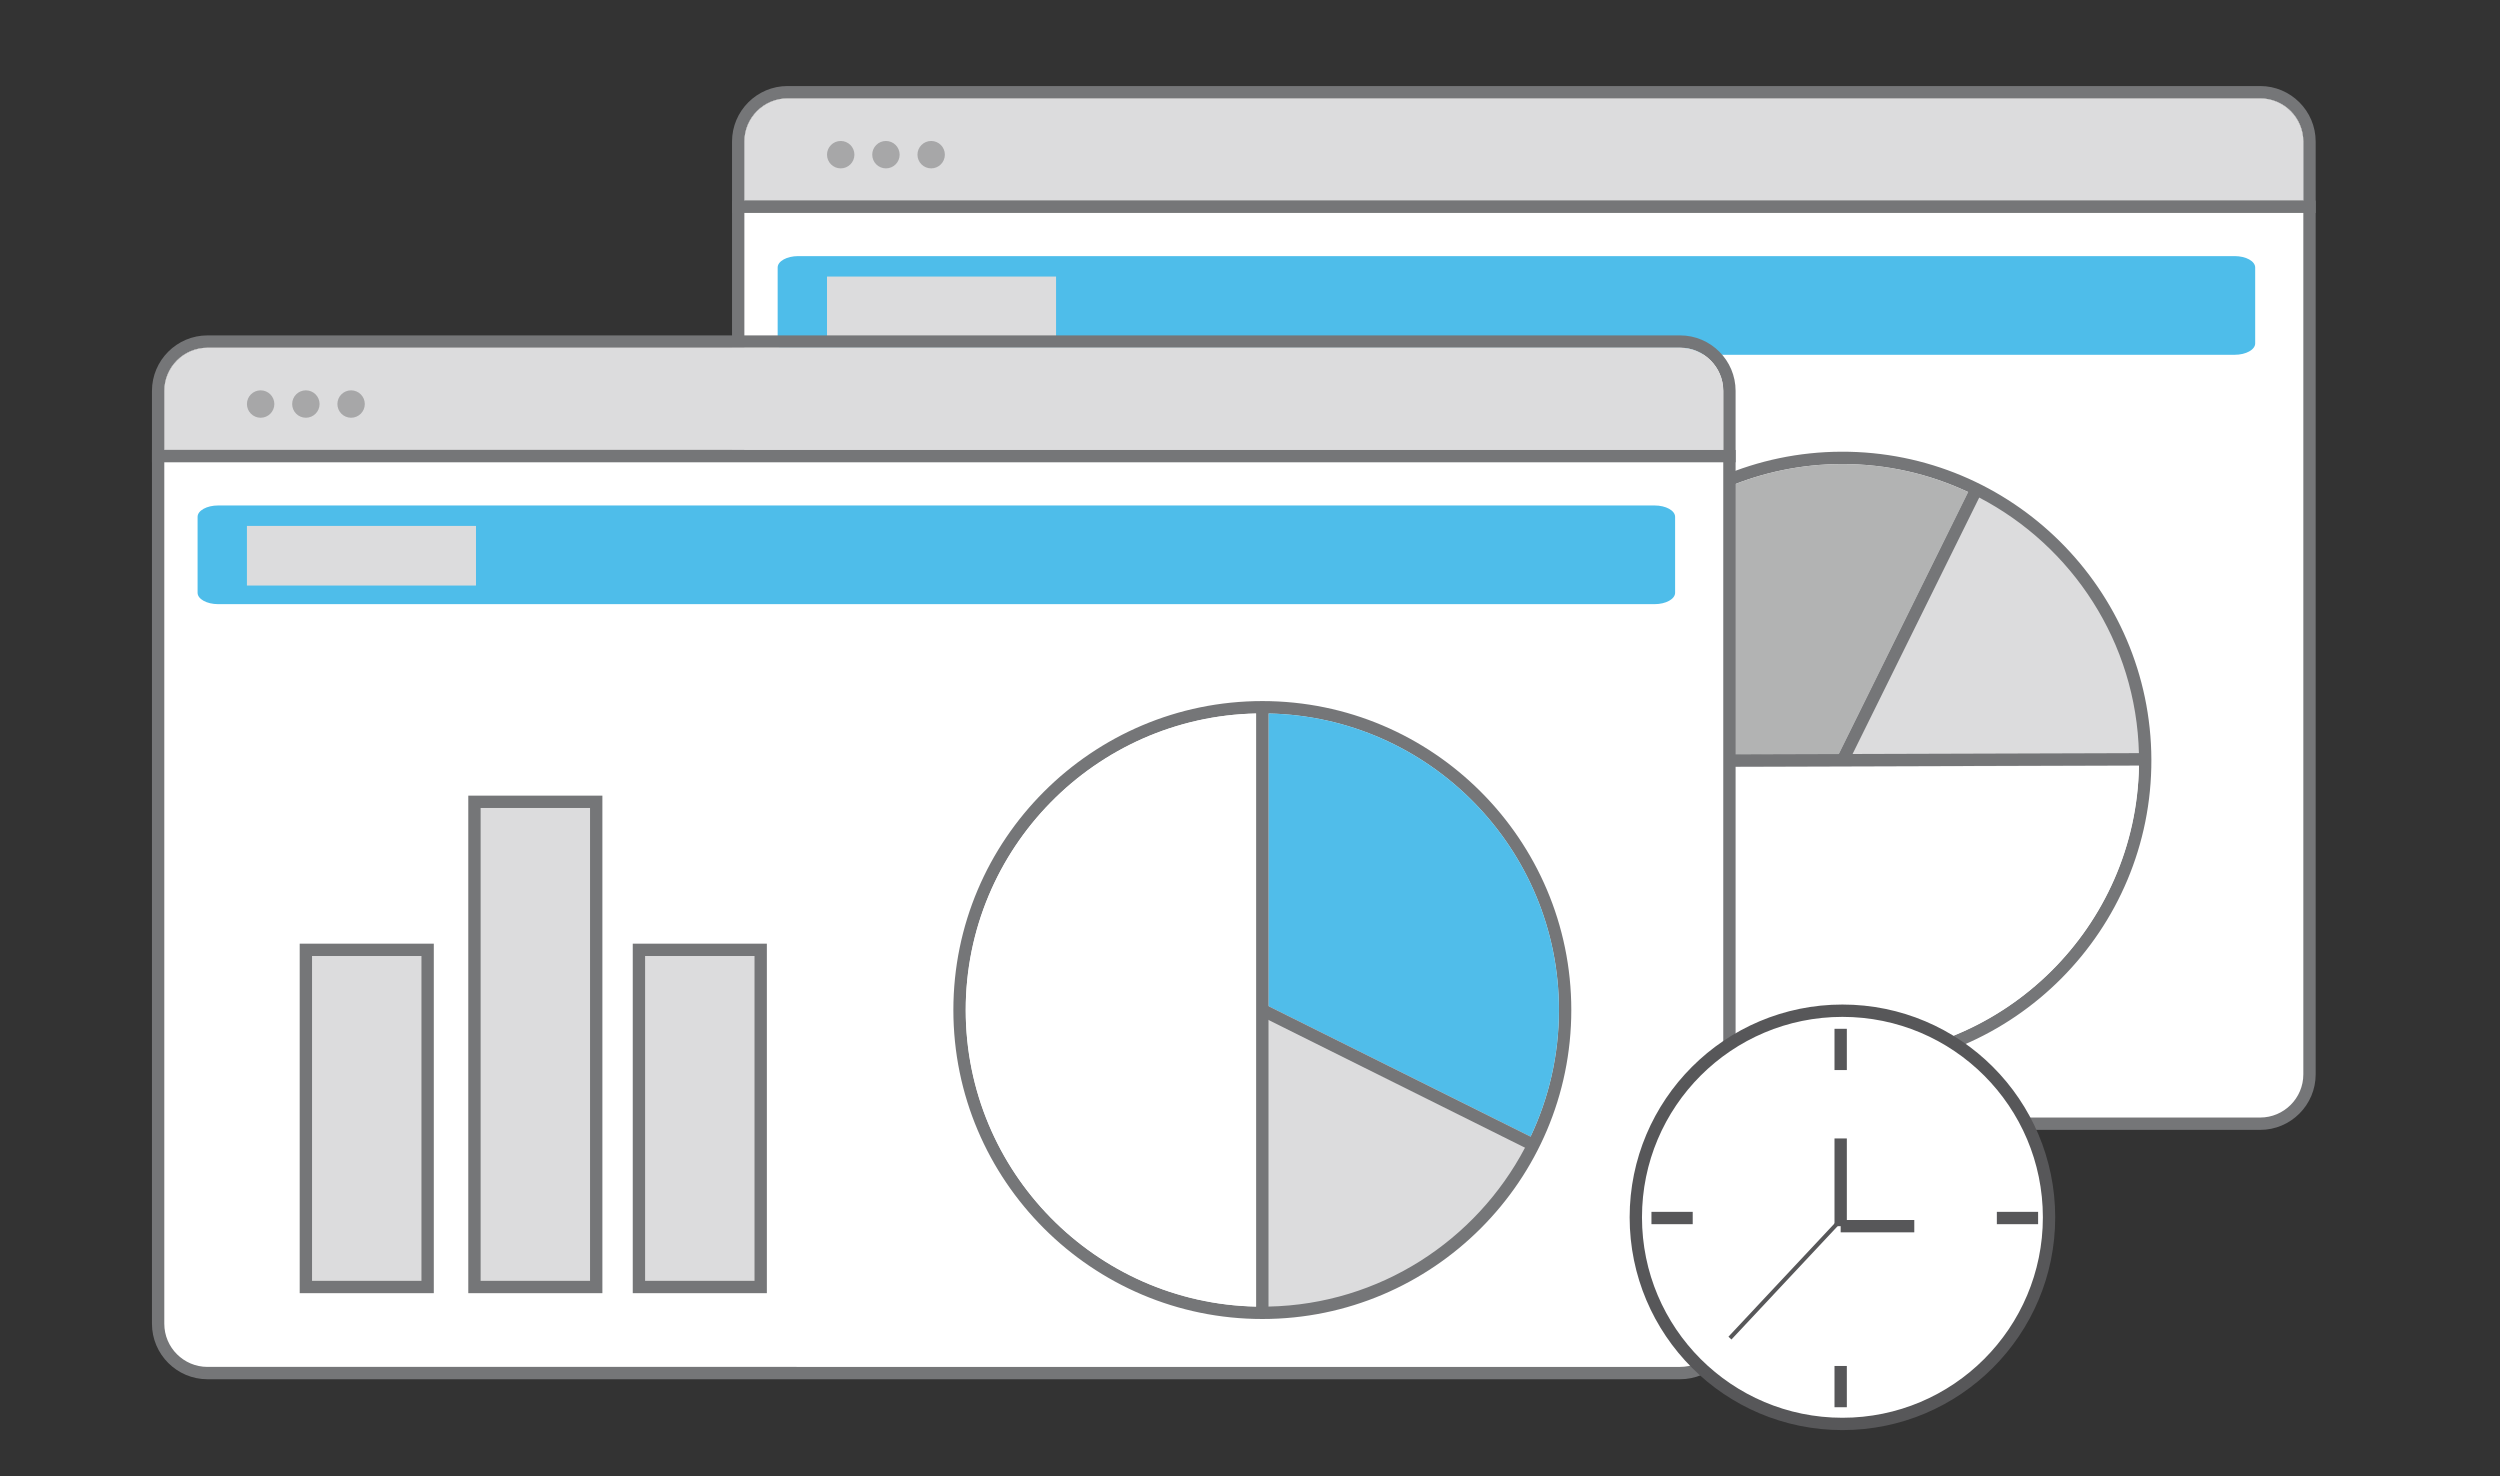 <?xml version="1.0" encoding="UTF-8"?> <!-- Generator: Adobe Illustrator 16.0.0, SVG Export Plug-In . SVG Version: 6.00 Build 0) --> <svg xmlns="http://www.w3.org/2000/svg" xmlns:xlink="http://www.w3.org/1999/xlink" version="1.1" id="Layer_1" x="0px" y="0px" width="608px" height="359px" viewBox="0 0 608 359" xml:space="preserve"><rect x="0" y="0" width="608" height="359" fill="#333333" stroke="none"/> <g> <g> <path fill="#757678" d="M-568.758,948.194h-216.487c-5.238,0-9.5-4.262-9.5-9.5V634.656c0-5.238,4.262-9.5,9.5-9.5h216.487 c5.238,0,9.5,4.262,9.5,9.5v304.038C-559.258,943.933-563.52,948.194-568.758,948.194z M-785.245,628.156 c-3.584,0-6.5,2.916-6.5,6.5v304.038c0,3.584,2.916,6.5,6.5,6.5h216.487c3.584,0,6.5-2.916,6.5-6.5V634.656 c0-3.584-2.916-6.5-6.5-6.5H-785.245z"></path> </g> <g> <rect x="-769.247" y="657.723" fill="#757678" width="172.492" height="3"></rect> </g> <g> <rect x="-769.247" y="680.723" fill="#757678" width="172.492" height="3"></rect> </g> <g> <rect x="-769.247" y="838.723" fill="#757678" width="172.492" height="3"></rect> </g> <g> <rect x="-769.247" y="861.723" fill="#757678" width="172.492" height="3"></rect> </g> <g> <rect x="-769.247" y="701.723" fill="#757678" width="172.492" height="3"></rect> </g> <g> <path fill="#DCDCDD" d="M-589.255,807.249c0,4.419-3.582,8-8,8h-163.992c-4.419,0-8-3.581-8-8v-74.666c0-4.419,3.581-8,8-8 h163.992c4.418,0,8,3.581,8,8V807.249z"></path> </g> </g> <rect x="-1994" y="-1160.479" fill="#4EBDEA" width="99" height="99"></rect> <rect x="-1837" y="-1160.479" fill="#767679" width="99" height="99"></rect> <rect x="-1994" y="-1023.479" fill="#DCDCDD" width="99" height="99"></rect> <g> <g> <path fill="#FFFFFF" d="M-1122.626,694.471h-358.139c-6.631,0-12,5.38-12,12V933.33c0,6.631,5.369,12,12,12h358.139 c6.631,0,12-5.369,12-12V706.471C-1110.626,699.851-1115.995,694.471-1122.626,694.471z M-1491.265,720.83v-14.359 c0-5.79,4.709-10.5,10.5-10.5h358.139c5.791,0,10.5,4.71,10.5,10.5v14.359H-1491.265z"></path> <path fill="#757678" d="M-1122.626,692.971h-358.139c-7.44,0-13.5,6.061-13.5,13.5V933.33c0,7.441,6.06,13.5,13.5,13.5h358.139 c7.451,0,13.5-6.059,13.5-13.5V706.471C-1109.126,699.031-1115.175,692.971-1122.626,692.971z M-1112.126,933.33 c0,5.791-4.709,10.5-10.5,10.5h-358.139c-5.791,0-10.5-4.709-10.5-10.5V706.471c0-5.79,4.709-10.5,10.5-10.5h358.139 c5.791,0,10.5,4.71,10.5,10.5V933.33z"></path> <path fill="#DCDCDD" d="M-1112.126,706.471v14.359h-379.139v-14.359c0-5.79,4.709-10.5,10.5-10.5h358.139 C-1116.835,695.971-1112.126,700.681-1112.126,706.471z"></path> </g> <g> <rect x="-1494.265" y="720.83" fill="#757678" width="385.139" height="3"></rect> </g> <circle fill="#A7A7A8" cx="-1467.834" cy="709.664" r="3.333"></circle> <circle fill="#A7A7A8" cx="-1456.834" cy="709.664" r="3.333"></circle> <circle fill="#A7A7A8" cx="-1445.834" cy="709.664" r="3.333"></circle> <g> <polygon fill="none" stroke="#575759" stroke-width="3" stroke-miterlimit="10" points="-1315.152,880.547 -1329.142,832.984 -1301.163,786.821 -1274.585,833.684 -1284.377,880.547 "></polygon> <rect x="-1316.552" y="880.547" fill="#4EBDEA" stroke="#757678" stroke-width="3" stroke-miterlimit="10" width="32.133" height="26.578"></rect> <line fill="none" stroke="#575759" stroke-width="3" stroke-miterlimit="10" x1="-1301.163" y1="786.821" x2="-1301.163" y2="833.684"></line> <circle fill="none" stroke="#575759" stroke-width="3" stroke-miterlimit="10" cx="-1301.206" cy="840.213" r="6.529"></circle> <path fill="none" stroke="#575759" stroke-width="3" stroke-miterlimit="10" d="M-1392.437,872.738 c0-50.73,41.126-91.857,91.857-91.857c50.73,0,91.857,41.127,91.857,91.857"></path> <line fill="none" stroke="#575759" stroke-width="3" stroke-miterlimit="10" x1="-1392.437" y1="780.881" x2="-1208.722" y2="780.881"></line> </g> </g> <g> <path fill="#FFFFFF" d="M-676.002,1005.146c0,4.418-3.582,8-8,8H-900.49c-4.419,0-8-3.582-8-8V701.108c0-4.418,3.581-8,8-8h216.488 c4.418,0,8,3.582,8,8V1005.146z"></path> <path fill="#757678" d="M-684.002,1014.646H-900.49c-5.238,0-9.5-4.262-9.5-9.5V701.108c0-5.238,4.262-9.5,9.5-9.5h216.488 c5.238,0,9.5,4.262,9.5,9.5v304.037C-674.502,1010.384-678.764,1014.646-684.002,1014.646z M-900.49,694.608 c-3.584,0-6.5,2.916-6.5,6.5v304.037c0,3.584,2.916,6.5,6.5,6.5h216.488c3.584,0,6.5-2.916,6.5-6.5V701.108 c0-3.584-2.916-6.5-6.5-6.5H-900.49z"></path> </g> <g> <rect x="-884.491" y="724.175" fill="#757678" width="172.491" height="3"></rect> </g> <g> <rect x="-884.491" y="747.175" fill="#757678" width="172.491" height="3"></rect> </g> <g> <rect x="-884.491" y="905.175" fill="#757678" width="172.491" height="3"></rect> </g> <g> <rect x="-884.491" y="928.175" fill="#757678" width="172.491" height="3"></rect> </g> <g> <rect x="-884.491" y="768.175" fill="#757678" width="172.491" height="3"></rect> </g> <g> <path fill="#DCDCDD" d="M-704.501,873.702c0,4.418-3.582,8-8,8h-163.99c-4.419,0-8-3.582-8-8v-74.668c0-4.418,3.581-8,8-8h163.99 c4.418,0,8,3.582,8,8V873.702z"></path> </g> <g> <g> <path fill="#767679" d="M-1544.068,305.188h-161.58c-5.24,0-9.5,4.26-9.5,9.5v109.989c0,5.24,4.26,9.5,9.5,9.5h161.58 c5.24,0,9.5-4.26,9.5-9.5V314.688C-1534.568,309.448-1538.828,305.188-1544.068,305.188z M-1537.568,424.678 c0,3.591-2.91,6.5-6.5,6.5h-161.58c-3.59,0-6.5-2.909-6.5-6.5V314.688c0-3.58,2.91-6.5,6.5-6.5h161.58c3.59,0,6.5,2.92,6.5,6.5 V424.678z"></path> </g> <g> <path fill="#767679" d="M-1714.652,403.782c-18.801,0-34.096-15.296-34.096-34.097s15.295-34.097,34.096-34.097v3 c-17.146,0-31.096,13.95-31.096,31.097s13.95,31.097,31.096,31.097V403.782z"></path> </g> <g> <path fill="#767679" d="M-1537.248,403.782v-3c17.147,0,31.098-13.95,31.098-31.097s-13.95-31.097-31.098-31.097v-3 c18.801,0,34.098,15.296,34.098,34.097S-1518.447,403.782-1537.248,403.782z"></path> </g> <g> <path fill="#767679" d="M-1659.059,335.588c-10.75,0-19.5,8.75-19.5,19.5s8.75,19.5,19.5,19.5s19.5-8.75,19.5-19.5 S-1648.309,335.588-1659.059,335.588z M-1659.059,371.588c-9.1,0-16.5-7.399-16.5-16.5c0-9.1,7.4-16.5,16.5-16.5 s16.5,7.4,16.5,16.5C-1642.559,364.188-1649.959,371.588-1659.059,371.588z"></path> <path fill="#4EBDEA" d="M-1642.559,355.088c0,9.101-7.4,16.5-16.5,16.5s-16.5-7.399-16.5-16.5c0-9.1,7.4-16.5,16.5-16.5 S-1642.559,345.988-1642.559,355.088z"></path> </g> <g> <path fill="#767679" d="M-1593.059,335.588c-10.75,0-19.5,8.75-19.5,19.5s8.75,19.5,19.5,19.5s19.5-8.75,19.5-19.5 S-1582.309,335.588-1593.059,335.588z M-1593.059,371.588c-9.1,0-16.5-7.399-16.5-16.5c0-9.1,7.4-16.5,16.5-16.5 s16.5,7.4,16.5,16.5C-1576.559,364.188-1583.959,371.588-1593.059,371.588z"></path> <path fill="#4EBDEA" d="M-1576.559,355.088c0,9.101-7.4,16.5-16.5,16.5s-16.5-7.399-16.5-16.5c0-9.1,7.4-16.5,16.5-16.5 S-1576.559,345.988-1576.559,355.088z"></path> </g> <g> <path fill="#767679" d="M-1575.267,434.113h-3v-28.87c0-6.887-5.603-12.49-12.489-12.49h-64.207 c-6.887,0-12.489,5.604-12.489,12.49v28.87h-3v-28.87c0-8.541,6.948-15.49,15.489-15.49h64.207c8.541,0,15.489,6.949,15.489,15.49 V434.113z"></path> </g> <g> <rect x="-1668.952" y="411.183" fill="#767679" width="92.186" height="3"></rect> </g> <g> <path fill="#767679" d="M-1534.449,470.838v16.87h-3v-16.87c0-6.89-5.6-12.489-12.489-12.489h-150.21 c-6.88,0-12.49,5.6-12.49,12.489v16.87h-3v-16.87c0-8.54,6.95-15.489,15.49-15.489h150.21 C-1541.398,455.349-1534.449,462.298-1534.449,470.838z"></path> </g> <g> <path fill="#767679" d="M-1623.058,277.686c-9.099,0-16.501-7.402-16.501-16.501s7.402-16.501,16.501-16.501 s16.501,7.402,16.501,16.501S-1613.959,277.686-1623.058,277.686z M-1623.058,247.684c-7.444,0-13.501,6.057-13.501,13.501 s6.057,13.501,13.501,13.501s13.501-6.057,13.501-13.501S-1615.613,247.684-1623.058,247.684z"></path> </g> <g> <rect x="-1624.558" y="276.186" fill="#767679" width="3" height="30.504"></rect> </g> <g> <path fill="#767679" d="M-1601.58,446.348h-42.502c-4.182,0-7.582-3.401-7.582-7.583c0-4.181,3.4-7.582,7.582-7.582h42.502 c4.182,0,7.582,3.401,7.582,7.582C-1593.998,442.946-1597.398,446.348-1601.58,446.348z M-1644.082,434.183 c-2.527,0-4.582,2.056-4.582,4.582c0,2.527,2.055,4.583,4.582,4.583h42.502c2.527,0,4.582-2.056,4.582-4.583 c0-2.526-2.055-4.582-4.582-4.582H-1644.082z"></path> </g> <g> <path fill="#767679" d="M-1596.959,444.769c-1.039-0.82-2.289-1.351-3.66-1.521c-0.31-0.05-0.629-0.07-0.959-0.07h-42.5 c-0.33,0-0.65,0.021-0.961,0.07c-1.369,0.16-2.619,0.7-3.66,1.521c-1.799,1.38-2.969,3.56-2.969,6c0,1.72,0.569,3.31,1.56,4.58 c1.37,1.819,3.569,3,6.03,3h42.5c2.459,0,4.649-1.181,6.029-3c0.98-1.271,1.551-2.86,1.551-4.58 C-1593.998,448.328-1595.158,446.148-1596.959,444.769z M-1644.078,455.349c-2.53,0-4.59-2.061-4.59-4.58 c0-2.2,1.56-4.04,3.629-4.49c0.311-0.061,0.631-0.101,0.961-0.101h42.5c0.33,0,0.649,0.04,0.959,0.101 c2.07,0.45,3.621,2.29,3.621,4.49c0,2.52-2.051,4.58-4.58,4.58H-1644.078z"></path> </g> <g> <path fill="#DCDCDD" d="M-1537.449,470.838v15.37h-175.189v-15.37c0-6.89,5.61-12.489,12.49-12.489h150.21 C-1543.049,458.349-1537.449,463.948-1537.449,470.838z"></path> <rect x="-1714.139" y="486.208" fill="#767679" width="178.189" height="3"></rect> </g> <g> <path fill="#767679" d="M-1522.449,310.311v-31.546h-27.615c-6.342,0-11.5-5.159-11.5-11.5v-80.047c0-6.341,5.158-11.5,11.5-11.5 h170.49c6.34,0,11.5,5.159,11.5,11.5v80.047c0,6.341-5.16,11.5-11.5,11.5h-111.33L-1522.449,310.311z M-1550.064,178.718 c-4.688,0-8.5,3.813-8.5,8.5v80.047c0,4.687,3.813,8.5,8.5,8.5h30.615v27.304l27.303-27.304h112.572c4.686,0,8.5-3.813,8.5-8.5 v-80.047c0-4.687-3.814-8.5-8.5-8.5H-1550.064z"></path> </g> <g> <rect x="-1536.949" y="207.213" fill="#767679" width="129.965" height="3"></rect> </g> <g> <rect x="-1537.949" y="224.212" fill="#767679" width="129.965" height="3"></rect> </g> <g> <rect x="-1537.479" y="240.685" fill="#767679" width="77.996" height="3"></rect> </g> </g> <g> <path fill="#FFFFFF" stroke="#575759" stroke-miterlimit="10" d="M-1701.057-446.913h-229.54c-4.25,0-7.69,3.45-7.69,7.69v145.4 c0,4.25,3.44,7.69,7.69,7.69h194.3v-4.46c0-10.16,8.23-18.39,18.39-18.39h24.54v-53.22c-0.33-0.55-0.65-1.1-0.96-1.67 c-4.19-7.57-6.58-16.29-6.58-25.56s2.39-17.99,6.58-25.56c0.31-0.56,0.63-1.11,0.96-1.66v-22.57 C-1693.366-443.463-1696.807-446.913-1701.057-446.913z M-1937.327-430.013v-9.21c0-3.71,3.02-6.73,6.73-6.73h229.54 c3.71,0,6.73,3.02,6.73,6.73v9.21H-1937.327z"></path> <path fill="#757678" stroke="#575759" stroke-miterlimit="10" d="M-1701.057-447.873h-229.54c-4.77,0-8.65,3.89-8.65,8.65v145.4 c0,4.77,3.88,8.65,8.65,8.65h194.3v-1.92h-194.3c-3.71,0-6.73-3.02-6.73-6.73v-145.4c0-3.71,3.02-6.73,6.73-6.73h229.54 c3.71,0,6.73,3.02,6.73,6.73v24.23c0.31-0.56,0.63-1.11,0.96-1.66c0.31-0.52,0.63-1.03,0.96-1.53v-21.04 C-1692.406-443.983-1696.287-447.873-1701.057-447.873z M-1693.366-362.203c-0.33-0.55-0.65-1.1-0.96-1.67v54.89h1.92v-51.69 C-1692.736-361.173-1693.057-361.683-1693.366-362.203z"></path> <path fill="#DCDCDD" stroke="#575759" stroke-miterlimit="10" d="M-1694.328-439.219v9.204h-242.996v-9.204 c0-3.711,3.019-6.729,6.729-6.729h229.537C-1697.346-445.948-1694.328-442.93-1694.328-439.219z"></path> </g> <g> <rect x="-1939.247" y="-430.015" fill="#757678" width="246.841" height="1.922"></rect> </g> <circle fill="#A7A7A8" cx="-1922.307" cy="-437.172" r="2.137"></circle> <circle fill="#A7A7A8" cx="-1915.257" cy="-437.172" r="2.136"></circle> <circle fill="#A7A7A8" cx="-1908.207" cy="-437.172" r="2.137"></circle> <path fill="#4EBDEA" d="M-1701.833-407.756c0,0.98-1.435,1.775-3.205,1.775h-223.893c-1.769,0-3.205-0.795-3.205-1.775v-11.832 c0-0.98,1.436-1.775,3.205-1.775h223.893c1.77,0,3.205,0.794,3.205,1.775V-407.756z"></path> <path fill="#DCDCDD" d="M-1780.024-377.772c0,1.404-0.948,2.542-2.117,2.542h-147.877c-1.169,0-2.117-1.139-2.117-2.542v-16.945 c0-1.404,0.948-2.542,2.117-2.542h147.877c1.169,0,2.117,1.138,2.117,2.542V-377.772z"></path> <path fill="#DCDCDD" d="M-1780.024-345.085c0,1.404-0.948,2.542-2.117,2.542h-147.877c-1.169,0-2.117-1.138-2.117-2.542v-16.945 c0-1.403,0.948-2.541,2.117-2.541h147.877c1.169,0,2.117,1.138,2.117,2.541V-345.085z"></path> <path fill="#DCDCDD" d="M-1780.024-312.398c0,1.404-0.948,2.542-2.117,2.542h-147.877c-1.169,0-2.117-1.138-2.117-2.542v-16.946 c0-1.403,0.948-2.541,2.117-2.541h147.877c1.169,0,2.117,1.138,2.117,2.541V-312.398z"></path> <rect x="-1924.444" y="-418.176" fill="#DCDCDD" width="35.702" height="9.293"></rect> <line fill="none" stroke="#757678" stroke-width="3" stroke-miterlimit="10" x1="-1768.454" y1="-391.437" x2="-1716.542" y2="-391.437"></line> <line fill="none" stroke="#757678" stroke-width="3" stroke-miterlimit="10" x1="-1768.454" y1="-381.823" x2="-1716.542" y2="-381.823"></line> <line fill="none" stroke="#757678" stroke-width="3" stroke-miterlimit="10" x1="-1768.454" y1="-369.645" x2="-1716.542" y2="-369.645"></line> <line fill="none" stroke="#757678" stroke-width="3" stroke-miterlimit="10" x1="-1768.454" y1="-354.263" x2="-1716.542" y2="-354.263"></line> <path fill="#DDDCDC" stroke="#575759" stroke-width="3" stroke-miterlimit="10" d="M-1597.826-405.983c-27.71,21.39-79.28,0-79.28,0 c-11,14.39-23.8,16.55-23.8,16.55c0-9.27,2.39-17.99,6.58-25.56c0.31-0.56,0.63-1.11,0.96-1.66c0.31-0.52,0.63-1.03,0.96-1.53 c9.42-14.51,25.77-24.11,44.37-24.11C-1624.626-442.293-1604.767-427.073-1597.826-405.983z"></path> <path fill="none" stroke="#575759" stroke-width="3" stroke-miterlimit="10" d="M-1595.177-389.433c0,27.45-20.92,50.01-47.68,52.62 h-10.37c-16.42-1.6-30.64-10.71-39.18-23.86c-0.33-0.5-0.65-1.01-0.96-1.53c-0.33-0.55-0.65-1.1-0.96-1.67 c-4.19-7.57-6.58-16.29-6.58-25.56c0,0,12.8-2.16,23.8-16.55c0,0,51.57,21.39,79.28,0 C-1596.106-400.783-1595.177-395.213-1595.177-389.433z"></path> <path fill="none" stroke="#575759" stroke-width="3" stroke-miterlimit="10" d="M-1642.856-336.813c-1.7,0.16-3.43,0.25-5.18,0.25 s-3.48-0.09-5.19-0.25H-1642.856z"></path> <path fill="none" stroke="#575759" stroke-width="3" stroke-miterlimit="10" d="M-1736.296-285.173v-5.42 c0-10.16,8.23-18.39,18.39-18.39h25.5"></path> <path fill="none" stroke="#575759" stroke-width="3" stroke-miterlimit="10" d="M-1558.376-242.793v-47.8 c0-10.16-8.23-18.39-18.381-18.39h-56.12h-29.87h-29.66"></path> <line fill="none" stroke="#575759" stroke-width="3" stroke-miterlimit="10" x1="-1736.296" y1="-242.793" x2="-1736.296" y2="-285.173"></line> <rect x="-1662.747" y="-336.813" fill="none" stroke="#575759" stroke-width="3" stroke-miterlimit="10" width="29.87" height="27.83"></rect> <line fill="none" stroke="#575759" stroke-width="3" stroke-miterlimit="10" x1="-1737.003" y1="-242.791" x2="-1559.077" y2="-242.791"></line> <line fill="none" stroke="#575759" stroke-width="3" stroke-miterlimit="10" x1="-1701.833" y1="-275.888" x2="-1701.833" y2="-242.791"></line> <line fill="none" stroke="#575759" stroke-width="3" stroke-miterlimit="10" x1="-1592.833" y1="-275.888" x2="-1592.833" y2="-242.791"></line> <polygon fill="#DCDCDD" stroke="#575759" stroke-width="3" stroke-miterlimit="10" points="-1640.312,-243.599 -1657.312,-243.599 -1654.312,-309.079 -1643.312,-309.079 "></polygon> <g> <path fill="#DDDCDC" stroke="#575759" stroke-width="3" stroke-miterlimit="10" d="M732.73,643.021c-13.336,10.292-38.15,0-38.15,0 c-5.295,6.924-11.453,7.963-11.453,7.963c0-4.461,1.15-8.656,3.166-12.299c0.148-0.27,0.303-0.535,0.461-0.799 c0.15-0.25,0.305-0.496,0.463-0.736c4.533-6.982,12.4-11.602,21.352-11.602C719.834,625.549,729.391,632.872,732.73,643.021z"></path> <path fill="none" stroke="#575759" stroke-width="3" stroke-miterlimit="10" d="M734.004,650.984 c0,13.209-10.066,24.065-22.943,25.322h-4.99c-7.9-0.771-14.744-5.154-18.854-11.482c-0.158-0.24-0.313-0.486-0.463-0.736 c-0.158-0.265-0.313-0.529-0.461-0.803c-2.016-3.643-3.166-7.84-3.166-12.301c0,0,6.158-1.039,11.453-7.963 c0,0,24.814,10.292,38.15,0C733.557,645.523,734.004,648.203,734.004,650.984z"></path> <path fill="none" stroke="#575759" stroke-width="3" stroke-miterlimit="10" d="M711.061,676.307 c-0.818,0.076-1.65,0.119-2.492,0.119s-1.674-0.043-2.498-0.119H711.061z"></path> <path fill="none" stroke="#575759" stroke-width="3" stroke-miterlimit="10" d="M666.098,701.155v-2.608 c0-4.889,3.959-8.85,8.85-8.85h12.27"></path> <path fill="none" stroke="#575759" stroke-width="3" stroke-miterlimit="10" d="M751.713,721.549v-23.002 c0-4.889-3.961-8.85-8.844-8.85h-27.006H701.49h-14.273"></path> <line fill="none" stroke="#575759" stroke-width="3" stroke-miterlimit="10" x1="666.098" y1="721.549" x2="666.098" y2="701.155"></line> <rect x="701.49" y="676.307" fill="none" stroke="#575759" stroke-width="3" stroke-miterlimit="10" width="14.373" height="13.391"></rect> <line fill="none" stroke="#575759" stroke-width="3" stroke-miterlimit="10" x1="665.756" y1="721.55" x2="751.375" y2="721.55"></line> <line fill="none" stroke="#575759" stroke-width="3" stroke-miterlimit="10" x1="682.682" y1="705.623" x2="682.682" y2="721.55"></line> <line fill="none" stroke="#575759" stroke-width="3" stroke-miterlimit="10" x1="735.133" y1="705.623" x2="735.133" y2="721.55"></line> <polygon fill="#DCDCDD" stroke="#575759" stroke-width="3" stroke-miterlimit="10" points="712.285,721.16 704.105,721.16 705.549,689.651 710.842,689.651 "></polygon> </g> <g> <path fill="#DDDCDC" stroke="#575759" stroke-width="3" stroke-miterlimit="10" d="M599.863,730.627 c-13.334,10.292-38.15,0-38.15,0c-5.293,6.924-11.451,7.963-11.451,7.963c0-4.461,1.148-8.656,3.166-12.299 c0.148-0.27,0.303-0.535,0.461-0.799c0.15-0.25,0.305-0.496,0.463-0.736c4.533-6.982,12.4-11.602,21.352-11.602 C586.967,713.154,596.523,720.478,599.863,730.627z"></path> <path fill="none" stroke="#575759" stroke-width="3" stroke-miterlimit="10" d="M601.139,738.59 c0,13.209-10.066,24.065-22.943,25.321h-4.99c-7.902-0.771-14.744-5.153-18.854-11.481c-0.158-0.24-0.313-0.486-0.463-0.736 c-0.158-0.265-0.313-0.529-0.461-0.804c-2.018-3.643-3.166-7.839-3.166-12.3c0,0,6.158-1.039,11.451-7.963 c0,0,24.816,10.292,38.15,0C600.691,733.129,601.139,735.809,601.139,738.59z"></path> <path fill="none" stroke="#575759" stroke-width="3" stroke-miterlimit="10" d="M578.195,763.911 c-0.818,0.077-1.65,0.12-2.492,0.12c-0.844,0-1.676-0.043-2.498-0.12H578.195z"></path> <path fill="none" stroke="#575759" stroke-width="3" stroke-miterlimit="10" d="M533.23,788.761v-2.608 c0-4.889,3.961-8.85,8.85-8.85h12.271"></path> <path fill="none" stroke="#575759" stroke-width="3" stroke-miterlimit="10" d="M618.848,809.154v-23.002 c0-4.889-3.961-8.85-8.846-8.85h-27.006h-14.373h-14.271"></path> <line fill="none" stroke="#575759" stroke-width="3" stroke-miterlimit="10" x1="533.23" y1="809.154" x2="533.23" y2="788.761"></line> <rect x="568.623" y="763.911" fill="none" stroke="#575759" stroke-width="3" stroke-miterlimit="10" width="14.373" height="13.392"></rect> <line fill="none" stroke="#575759" stroke-width="3" stroke-miterlimit="10" x1="532.891" y1="809.154" x2="618.51" y2="809.154"></line> <line fill="none" stroke="#575759" stroke-width="3" stroke-miterlimit="10" x1="549.816" y1="793.229" x2="549.816" y2="809.154"></line> <line fill="none" stroke="#575759" stroke-width="3" stroke-miterlimit="10" x1="602.266" y1="793.229" x2="602.266" y2="809.154"></line> <polygon fill="#DCDCDD" stroke="#575759" stroke-width="3" stroke-miterlimit="10" points="579.42,808.766 571.238,808.766 572.684,777.257 577.977,777.257 "></polygon> </g> <g> <path fill="#DDDCDC" stroke="#575759" stroke-width="3" stroke-miterlimit="10" d="M607.109,537.679 c-13.334,10.293-38.15,0-38.15,0c-5.293,6.925-11.453,7.964-11.453,7.964c0-4.461,1.15-8.656,3.166-12.299 c0.15-0.27,0.303-0.535,0.463-0.799c0.148-0.25,0.303-0.496,0.463-0.736c4.531-6.982,12.4-11.603,21.35-11.603 C594.213,520.206,603.77,527.529,607.109,537.679z"></path> <path fill="none" stroke="#575759" stroke-width="3" stroke-miterlimit="10" d="M608.383,545.643 c0,13.209-10.066,24.065-22.943,25.321h-4.988c-7.902-0.771-14.746-5.153-18.854-11.481c-0.16-0.24-0.314-0.486-0.463-0.736 c-0.16-0.265-0.313-0.529-0.463-0.804c-2.016-3.643-3.166-7.839-3.166-12.3c0,0,6.16-1.039,11.453-7.964c0,0,24.816,10.293,38.15,0 C607.936,540.182,608.383,542.861,608.383,545.643z"></path> <path fill="none" stroke="#575759" stroke-width="3" stroke-miterlimit="10" d="M585.439,570.964 c-0.816,0.077-1.65,0.12-2.492,0.12s-1.674-0.043-2.496-0.12H585.439z"></path> <path fill="none" stroke="#575759" stroke-width="3" stroke-miterlimit="10" d="M540.477,595.813v-2.607 c0-4.889,3.961-8.85,8.85-8.85h12.271"></path> <path fill="none" stroke="#575759" stroke-width="3" stroke-miterlimit="10" d="M626.094,616.207v-23.002 c0-4.889-3.961-8.85-8.846-8.85h-27.006h-14.373h-14.271"></path> <line fill="none" stroke="#575759" stroke-width="3" stroke-miterlimit="10" x1="540.477" y1="616.207" x2="540.477" y2="595.813"></line> <rect x="575.869" y="570.964" fill="none" stroke="#575759" stroke-width="3" stroke-miterlimit="10" width="14.373" height="13.392"></rect> <line fill="none" stroke="#575759" stroke-width="3" stroke-miterlimit="10" x1="540.137" y1="616.207" x2="625.756" y2="616.207"></line> <line fill="none" stroke="#575759" stroke-width="3" stroke-miterlimit="10" x1="557.061" y1="600.281" x2="557.061" y2="616.207"></line> <line fill="none" stroke="#575759" stroke-width="3" stroke-miterlimit="10" x1="609.512" y1="600.281" x2="609.512" y2="616.207"></line> <polygon fill="#DCDCDD" stroke="#575759" stroke-width="3" stroke-miterlimit="10" points="586.664,615.818 578.484,615.818 579.928,584.31 585.221,584.31 "></polygon> </g> <g> <path fill="#FFFFFF" d="M-1603.648,685.72h-358.14c-6.63,0-12,5.38-12,12v226.86c0,6.629,5.37,12,12,12h358.14 c6.631,0,12-5.371,12-12V697.72C-1591.648,691.1-1597.018,685.72-1603.648,685.72z M-1972.289,712.08v-14.36 c0-5.79,4.71-10.5,10.5-10.5h358.14c5.791,0,10.5,4.71,10.5,10.5v14.36H-1972.289z"></path> <path fill="#757678" d="M-1603.648,684.22h-358.14c-7.44,0-13.5,6.06-13.5,13.5v226.86c0,7.439,6.06,13.5,13.5,13.5h358.14 c7.451,0,13.5-6.061,13.5-13.5V697.72C-1590.148,690.279-1596.197,684.22-1603.648,684.22z M-1593.148,924.58 c0,5.789-4.709,10.5-10.5,10.5h-358.14c-5.79,0-10.5-4.711-10.5-10.5V697.72c0-5.79,4.71-10.5,10.5-10.5h358.14 c5.791,0,10.5,4.71,10.5,10.5V924.58z"></path> <path fill="#DCDCDD" d="M-1593.148,697.72v14.36h-379.14v-14.36c0-5.79,4.71-10.5,10.5-10.5h358.14 C-1597.857,687.22-1593.148,691.93-1593.148,697.72z"></path> </g> <g> <rect x="-1975.289" y="712.08" fill="#757678" width="385.14" height="3"></rect> </g> <circle fill="#A7A7A8" cx="-1948.858" cy="700.912" r="3.333"></circle> <circle fill="#A7A7A8" cx="-1937.858" cy="700.912" r="3.333"></circle> <circle fill="#A7A7A8" cx="-1926.858" cy="700.912" r="3.333"></circle> <path fill="#4EBDEA" d="M-1604.857,746.811c0,1.529-2.238,2.77-5,2.77h-349.334c-2.761,0-5-1.24-5-2.77V728.35 c0-1.529,2.239-2.77,5-2.77h349.334c2.762,0,5,1.24,5,2.77V746.811z"></path> <path fill="#DCDCDD" d="M-1782.709,808.594c0,2.19-1.126,3.967-2.515,3.967h-175.691c-1.389,0-2.515-1.776-2.515-3.967v-26.439 c0-2.189,1.126-3.965,2.515-3.965h175.691c1.389,0,2.515,1.775,2.515,3.965V808.594z"></path> <path fill="#DCDCDD" d="M-1721.007,808.594c0,2.19-0.33,3.967-0.735,3.967h-51.393c-0.406,0-0.736-1.776-0.736-3.967v-26.439 c0-2.189,0.33-3.965,0.736-3.965h51.393c0.406,0,0.735,1.775,0.735,3.965V808.594z"></path> <path fill="#DCDCDD" d="M-1721.007,893.033c0,2.191-0.33,3.967-0.735,3.967h-51.393c-0.406,0-0.736-1.775-0.736-3.967v-26.438 c0-2.19,0.33-3.966,0.736-3.966h51.393c0.406,0,0.735,1.775,0.735,3.966V893.033z"></path> <path fill="#4EBDEA" d="M-1782.471,893.033c0,2.191-1.126,3.967-2.515,3.967h-175.691c-1.389,0-2.515-1.775-2.515-3.967v-26.439 c0-2.189,1.126-3.965,2.515-3.965h175.691c1.389,0,2.515,1.775,2.515,3.965V893.033z"></path> <rect x="-1952.192" y="730.553" fill="#DCDCDD" width="55.705" height="14.5"></rect> <g> <path fill="#FFFFFF" d="M-1213.531-1054.641h-358.14c-6.63,0-12,5.38-12,12v226.86c0,6.629,5.37,12,12,12h358.14 c6.631,0,12-5.371,12-12v-226.86C-1201.531-1049.261-1206.9-1054.641-1213.531-1054.641z M-1582.171-1028.28v-14.36 c0-5.79,4.71-10.5,10.5-10.5h358.14c5.791,0,10.5,4.71,10.5,10.5v14.36H-1582.171z"></path> <path fill="#757678" d="M-1213.531-1056.141h-358.14c-7.44,0-13.5,6.06-13.5,13.5v226.86c0,7.439,6.06,13.5,13.5,13.5h358.14 c7.451,0,13.5-6.061,13.5-13.5v-226.86C-1200.031-1050.081-1206.08-1056.141-1213.531-1056.141z M-1203.031-815.78 c0,5.789-4.709,10.5-10.5,10.5h-358.14c-5.79,0-10.5-4.711-10.5-10.5v-226.86c0-5.79,4.71-10.5,10.5-10.5h358.14 c5.791,0,10.5,4.71,10.5,10.5V-815.78z"></path> <path fill="#DCDCDD" d="M-1203.031-1042.641v14.36h-379.14v-14.36c0-5.79,4.71-10.5,10.5-10.5h358.14 C-1207.74-1053.141-1203.031-1048.431-1203.031-1042.641z"></path> </g> <g> <rect x="-1585.171" y="-1028.28" fill="#757678" width="385.14" height="3"></rect> </g> <circle fill="#A7A7A8" cx="-1558.741" cy="-1039.448" r="3.333"></circle> <circle fill="#A7A7A8" cx="-1547.741" cy="-1039.448" r="3.333"></circle> <circle fill="#A7A7A8" cx="-1536.741" cy="-1039.448" r="3.333"></circle> <path fill="#4EBDEA" d="M-1214.74-993.55c0,1.529-2.238,2.77-5,2.77h-349.334c-2.761,0-5-1.24-5-2.77v-18.461 c0-1.529,2.239-2.77,5-2.77h349.334c2.762,0,5,1.24,5,2.77V-993.55z"></path> <path fill="#4EBDEA" d="M-1392.592-936.767c0,2.19-1.126,3.967-2.515,3.967h-175.691c-1.389,0-2.515-1.776-2.515-3.967v-26.439 c0-2.189,1.126-3.965,2.515-3.965h175.691c1.389,0,2.515,1.775,2.515,3.965V-936.767z"></path> <path fill="#4EBDEA" d="M-1330.89-936.767c0,2.19-0.33,3.967-0.735,3.967h-51.393c-0.406,0-0.736-1.776-0.736-3.967v-26.439 c0-2.189,0.33-3.965,0.736-3.965h51.393c0.406,0,0.735,1.775,0.735,3.965V-936.767z"></path> <path fill="#DCDCDD" d="M-1392.592-888.767c0,2.19-1.126,3.967-2.515,3.967h-175.691c-1.389,0-2.515-1.776-2.515-3.967v-26.439 c0-2.189,1.126-3.965,2.515-3.965h175.691c1.389,0,2.515,1.775,2.515,3.965V-888.767z"></path> <path fill="#DCDCDD" d="M-1330.89-888.767c0,2.19-0.33,3.967-0.735,3.967h-51.393c-0.406,0-0.736-1.776-0.736-3.967v-26.439 c0-2.189,0.33-3.965,0.736-3.965h51.393c0.406,0,0.735,1.775,0.735,3.965V-888.767z"></path> <path fill="#DCDCDD" d="M-1392.592-840.767c0,2.19-1.126,3.967-2.515,3.967h-175.691c-1.389,0-2.515-1.776-2.515-3.967v-26.439 c0-2.189,1.126-3.965,2.515-3.965h175.691c1.389,0,2.515,1.775,2.515,3.965V-840.767z"></path> <path fill="#DCDCDD" d="M-1330.89-840.767c0,2.19-0.33,3.967-0.735,3.967h-51.393c-0.406,0-0.736-1.776-0.736-3.967v-26.439 c0-2.189,0.33-3.965,0.736-3.965h51.393c0.406,0,0.735,1.775,0.735,3.965V-840.767z"></path> <rect x="-1562.075" y="-1009.808" fill="#DCDCDD" width="55.705" height="14.5"></rect> <circle fill="#FFFFFF" stroke="#575759" stroke-width="3" stroke-miterlimit="10" cx="-1178.035" cy="-914.171" r="50.248"></circle> <g> <path fill="#FFFFFF" d="M-1662.312-180.532h-358.14c-6.63,0-12,5.38-12,12v226.86c0,6.629,5.37,12,12,12h358.14 c6.631,0,12-5.371,12-12v-226.86C-1650.312-175.152-1655.681-180.532-1662.312-180.532z M-2030.952-154.172v-14.36 c0-5.79,4.71-10.5,10.5-10.5h358.14c5.791,0,10.5,4.71,10.5,10.5v14.36H-2030.952z"></path> <path fill="#757678" d="M-1662.312-182.032h-358.14c-7.44,0-13.5,6.06-13.5,13.5v226.86c0,7.439,6.06,13.5,13.5,13.5h358.14 c7.451,0,13.5-6.061,13.5-13.5v-226.86C-1648.812-175.972-1654.86-182.032-1662.312-182.032z M-1651.812,58.329 c0,5.789-4.709,10.5-10.5,10.5h-358.14c-5.79,0-10.5-4.711-10.5-10.5v-226.86c0-5.79,4.71-10.5,10.5-10.5h358.14 c5.791,0,10.5,4.71,10.5,10.5V58.329z"></path> <path fill="#DCDCDD" d="M-1651.812-168.532v14.36h-379.14v-14.36c0-5.79,4.71-10.5,10.5-10.5h358.14 C-1656.521-179.032-1651.812-174.322-1651.812-168.532z"></path> </g> <g> <rect x="-2033.952" y="-154.172" fill="#757678" width="385.14" height="3"></rect> </g> <circle fill="#A7A7A8" cx="-2007.521" cy="-165.339" r="3.333"></circle> <circle fill="#A7A7A8" cx="-1996.521" cy="-165.339" r="3.333"></circle> <circle fill="#A7A7A8" cx="-1985.521" cy="-165.339" r="3.333"></circle> <path fill="#4EBDEA" d="M-1663.521-119.441c0,1.529-2.238,2.769-5,2.769h-349.334c-2.761,0-5-1.24-5-2.769v-18.461 c0-1.529,2.239-2.769,5-2.769h349.334c2.762,0,5,1.24,5,2.769V-119.441z"></path> <rect x="-2010.855" y="-135.699" fill="#DCDCDD" width="55.705" height="14.5"></rect> <rect x="-1790.815" y="-809.981" fill="#DCDCDD" width="51.23" height="8.425"></rect> <rect x="-2013.374" y="-95.581" fill="#DCDCDD" width="55.705" height="14.5"></rect> <rect x="-2015.756" y="-32.331" fill="#DCDCDD" width="45.43" height="78"></rect> <rect x="-1954.756" y="-48.331" fill="#DCDCDD" width="45.43" height="94"></rect> <rect x="-1892.756" y="-32.331" fill="#DCDCDD" width="45.43" height="78"></rect> <rect x="-1829.756" y="-88.331" fill="#DCDCDD" width="45.43" height="134"></rect> <circle fill="#4EBDEA" cx="-1721.598" cy="-14.831" r="40.5"></circle> <g> <g> <path fill="#575759" d="M-1724.485-631.036c-2.26-2.674-5.361-4.023-9.227-4.023c-4.721,0-10.422,2.004-17.417,6.1l-0.398,0.24 l-26.004,36.853l-0.171,0.241c-1.72,0.37-6.212,1.236-11.174,1.236c-4.877,0-11.444-0.853-14.999-4.975 c-2.503-2.887-3.356-7.166-2.545-12.727l0.028-93.266l-2.417,0.326c-0.042,0-0.725,0.1-1.848,0.385 c-5.403,1.307-20.872,6.639-21.668,24.481v122.982h70.59l3-4.265l21.27-30.156l3-4.265l13.45-19.08l0.084-0.483 C-1720.846-611.957-1718.87-624.425-1724.485-631.036z M-1725.069-612.582l-14.615,20.715l-3,4.265l-21.269,30.156h-64.108 l-0.014-118.633c0.64-14.146,12.241-18.824,17.417-20.202v87.737c-0.952,6.752,0.241,12.127,3.555,15.966 c3.71,4.279,9.838,6.454,18.227,6.454c6.127,0,11.459-1.18,12.71-1.479c0.157-0.042,0.242-0.057,0.27-0.07l0.754-0.186 l2.829-4.009l23.744-33.64c10.166-5.885,17.289-6.951,20.828-2.786C-1723.917-623.786-1724.799-614.729-1725.069-612.582z"></path> </g> </g> <g> <g> <path fill="#575759" d="M-1495.554-639.909h-49.051v-37.676c0-9.014-7.336-16.352-16.35-16.352h-1.422 c-9.014,0-16.351,7.338-16.351,16.352v108.053c0,4.777,2.062,9.086,5.346,12.086c2.915,2.645,6.768,4.265,11.005,4.265h66.822 c4.237,0,8.09-1.62,11.005-4.265c3.284-3,5.346-7.309,5.346-12.086v-54.025C-1479.204-632.573-1486.54-639.909-1495.554-639.909z M-1483.469-569.532c0,6.668-5.417,12.086-12.085,12.086h-66.822c-6.668,0-12.085-5.418-12.085-12.086v-108.053 c0-6.668,5.417-12.086,12.085-12.086h1.422c6.667,0,12.084,5.418,12.084,12.086v41.941h53.316c6.668,0,12.085,5.417,12.085,12.086 V-569.532z"></path> </g> </g> <g> <g> <path fill="#575759" d="M-1842.99-557.446v32.7h93.651v-32.7H-1842.99z M-1753.604-529.011h-85.121v-24.171h85.121V-529.011z"></path> <rect x="-1838.725" y="-553.182" fill="#50BDEA" width="85.121" height="24.171"></rect> </g> </g> <g> <g> <path fill="#575759" d="M-1575.699-557.446v32.7h93.652v-32.7H-1575.699z M-1486.313-529.011h-85.121v-24.171h85.121V-529.011z"></path> <rect x="-1571.434" y="-553.182" fill="#50BDEA" width="85.121" height="24.171"></rect> </g> </g> <circle fill="#A7A7A8" cx="-1785.982" cy="-832.354" r="3.264"></circle> <circle fill="#A7A7A8" cx="-1775.211" cy="-832.354" r="3.264"></circle> <circle fill="#A7A7A8" cx="-1764.44" cy="-832.354" r="3.264"></circle> <path fill="#DCDCDD" d="M-1883.975,450.764c-7.6,0-13.762-6.162-13.762-13.763s6.162-13.762,13.762-13.762 c0.17,0,0.335,0.02,0.504,0.025v-12.054c0-5.523-4.477-10-10-10h-113.266c-5.523,0-10,4.477-10,10v12.041 c7.489,0.128,13.524,6.229,13.524,13.749c0,7.521-6.035,13.622-13.524,13.75v11.527c0,5.522,4.477,10,10,10h113.266 c5.523,0,10-4.478,10-10v-11.54C-1883.639,450.744-1883.805,450.764-1883.975,450.764z"></path> <path fill="#DCDCDD" d="M-1740.042-754.026c-2.629,0-4.762-2.131-4.762-4.762c0-2.629,2.133-4.762,4.762-4.762 c0.059,0,0.116,0.007,0.175,0.009v-4.171c0-1.911-1.549-3.461-3.461-3.461h-39.194c-1.911,0-3.46,1.55-3.46,3.461v4.167 c2.592,0.044,4.68,2.155,4.68,4.757c0,2.604-2.088,4.715-4.68,4.758v3.99c0,1.91,1.55,3.459,3.46,3.459h39.194 c1.912,0,3.461-1.549,3.461-3.459v-3.994C-1739.926-754.032-1739.983-754.026-1740.042-754.026z"></path> <path fill="#DCDCDD" d="M-1740.042-718.834c-2.629,0-4.762-2.132-4.762-4.762s2.133-4.763,4.762-4.763 c0.059,0,0.116,0.008,0.175,0.01v-4.172c0-1.911-1.549-3.46-3.461-3.46h-39.194c-1.911,0-3.46,1.549-3.46,3.46v4.168 c2.592,0.043,4.68,2.154,4.68,4.757s-2.088,4.714-4.68,4.757v3.99c0,1.91,1.55,3.46,3.46,3.46h39.194c1.912,0,3.461-1.55,3.461-3.46 v-3.994C-1739.926-718.84-1739.983-718.834-1740.042-718.834z"></path> <path fill="#DCDCDD" d="M-1740.042-683.56c-2.629,0-4.762-2.131-4.762-4.762c0-2.629,2.133-4.763,4.762-4.763 c0.059,0,0.116,0.007,0.175,0.01v-4.172c0-1.911-1.549-3.46-3.461-3.46h-39.194c-1.911,0-3.46,1.549-3.46,3.46v4.168 c2.592,0.044,4.68,2.155,4.68,4.757c0,2.604-2.088,4.715-4.68,4.758v3.989c0,1.911,1.55,3.46,3.46,3.46h39.194 c1.912,0,3.461-1.549,3.461-3.46v-3.993C-1739.926-683.565-1739.983-683.56-1740.042-683.56z"></path> <line fill="none" stroke="#575759" stroke-width="3" stroke-miterlimit="10" x1="-1720.192" y1="-765.185" x2="-1598.632" y2="-765.185"></line> <line fill="none" stroke="#575759" stroke-width="3" stroke-miterlimit="10" x1="-1720.192" y1="-753.811" x2="-1651.237" y2="-753.811"></line> <line fill="none" stroke="#575759" stroke-width="3" stroke-miterlimit="10" x1="-1720.192" y1="-728.22" x2="-1598.632" y2="-728.22"></line> <line fill="none" stroke="#575759" stroke-width="3" stroke-miterlimit="10" x1="-1720.192" y1="-716.845" x2="-1651.237" y2="-716.845"></line> <line fill="none" stroke="#575759" stroke-width="3" stroke-miterlimit="10" x1="-1720.192" y1="-692.675" x2="-1598.632" y2="-692.675"></line> <line fill="none" stroke="#575759" stroke-width="3" stroke-miterlimit="10" x1="-1720.192" y1="-681.302" x2="-1651.237" y2="-681.302"></line> <g> <path fill="#DDDCDC" stroke="#575759" stroke-width="3" stroke-miterlimit="10" d="M-1632.74,768.48c-9.716,7.5-27.799,0-27.799,0 c-3.856,5.045-8.345,5.803-8.345,5.803c0-3.25,0.837-6.307,2.308-8.961c0.108-0.197,0.221-0.391,0.336-0.582 c0.109-0.184,0.221-0.361,0.336-0.537c3.305-5.088,9.036-8.455,15.558-8.455C-1642.136,755.748-1635.173,761.086-1632.74,768.48z"></path> <path fill="none" stroke="#575759" stroke-width="3" stroke-miterlimit="10" d="M-1631.811,774.283 c0,9.625-7.334,17.535-16.718,18.451h-3.636c-5.758-0.561-10.744-3.754-13.739-8.365c-0.115-0.176-0.227-0.355-0.336-0.537 c-0.115-0.193-0.228-0.387-0.336-0.586c-1.47-2.654-2.308-5.713-2.308-8.963c0,0,4.489-0.758,8.345-5.803c0,0,18.083,7.5,27.799,0 C-1632.136,770.303-1631.811,772.258-1631.811,774.283z"></path> <path fill="none" stroke="#575759" stroke-width="3" stroke-miterlimit="10" d="M-1648.528,792.734 c-0.596,0.057-1.203,0.088-1.817,0.088c-0.613,0-1.219-0.031-1.819-0.088H-1648.528z"></path> <path fill="none" stroke="#575759" stroke-width="3" stroke-miterlimit="10" d="M-1681.293,810.842v-1.9 c0-3.563,2.886-6.447,6.448-6.447h8.941"></path> <path fill="none" stroke="#575759" stroke-width="3" stroke-miterlimit="10" d="M-1618.906,825.703v-16.762 c0-3.563-2.887-6.447-6.445-6.447h-19.677h-10.475h-10.4"></path> <line fill="none" stroke="#575759" stroke-width="3" stroke-miterlimit="10" x1="-1681.293" y1="825.703" x2="-1681.293" y2="810.842"></line> <rect x="-1655.503" y="792.734" fill="none" stroke="#575759" stroke-width="3" stroke-miterlimit="10" width="10.475" height="9.76"></rect> <line fill="none" stroke="#575759" stroke-width="3" stroke-miterlimit="10" x1="-1681.541" y1="825.703" x2="-1619.152" y2="825.703"></line> <line fill="none" stroke="#575759" stroke-width="3" stroke-miterlimit="10" x1="-1669.208" y1="814.098" x2="-1669.208" y2="825.703"></line> <line fill="none" stroke="#575759" stroke-width="3" stroke-miterlimit="10" x1="-1630.988" y1="814.098" x2="-1630.988" y2="825.703"></line> <polygon fill="#DCDCDD" stroke="#575759" stroke-width="3" stroke-miterlimit="10" points="-1647.636,825.42 -1653.598,825.42 -1652.545,802.459 -1648.688,802.459 "></polygon> </g> <g> <path fill="#DDDCDC" stroke="#575759" stroke-width="3" stroke-miterlimit="10" d="M-1632.74,859.48c-9.716,7.5-27.799,0-27.799,0 c-3.856,5.045-8.345,5.803-8.345,5.803c0-3.25,0.837-6.307,2.308-8.961c0.108-0.197,0.221-0.391,0.336-0.582 c0.109-0.184,0.221-0.361,0.336-0.537c3.305-5.088,9.036-8.455,15.558-8.455C-1642.136,846.748-1635.173,852.086-1632.74,859.48z"></path> <path fill="none" stroke="#575759" stroke-width="3" stroke-miterlimit="10" d="M-1631.811,865.283 c0,9.625-7.334,17.535-16.718,18.451h-3.636c-5.758-0.561-10.744-3.754-13.739-8.365c-0.115-0.176-0.227-0.355-0.336-0.537 c-0.115-0.193-0.228-0.387-0.336-0.586c-1.47-2.654-2.308-5.713-2.308-8.963c0,0,4.489-0.758,8.345-5.803c0,0,18.083,7.5,27.799,0 C-1632.136,861.303-1631.811,863.258-1631.811,865.283z"></path> <path fill="none" stroke="#575759" stroke-width="3" stroke-miterlimit="10" d="M-1648.528,883.734 c-0.596,0.057-1.203,0.088-1.817,0.088c-0.613,0-1.219-0.031-1.819-0.088H-1648.528z"></path> <path fill="none" stroke="#575759" stroke-width="3" stroke-miterlimit="10" d="M-1681.293,901.842v-1.9 c0-3.563,2.886-6.447,6.448-6.447h8.941"></path> <path fill="none" stroke="#575759" stroke-width="3" stroke-miterlimit="10" d="M-1618.906,916.703v-16.762 c0-3.563-2.887-6.447-6.445-6.447h-19.677h-10.475h-10.4"></path> <line fill="none" stroke="#575759" stroke-width="3" stroke-miterlimit="10" x1="-1681.293" y1="916.703" x2="-1681.293" y2="901.842"></line> <rect x="-1655.503" y="883.734" fill="none" stroke="#575759" stroke-width="3" stroke-miterlimit="10" width="10.475" height="9.76"></rect> <line fill="none" stroke="#575759" stroke-width="3" stroke-miterlimit="10" x1="-1681.541" y1="916.703" x2="-1619.152" y2="916.703"></line> <line fill="none" stroke="#575759" stroke-width="3" stroke-miterlimit="10" x1="-1669.208" y1="905.098" x2="-1669.208" y2="916.703"></line> <line fill="none" stroke="#575759" stroke-width="3" stroke-miterlimit="10" x1="-1630.988" y1="905.098" x2="-1630.988" y2="916.703"></line> <polygon fill="#DCDCDD" stroke="#575759" stroke-width="3" stroke-miterlimit="10" points="-1647.636,916.42 -1653.598,916.42 -1652.545,893.459 -1648.688,893.459 "></polygon> </g> <g> <path fill="#DDDCDC" stroke="#575759" stroke-width="3" stroke-miterlimit="10" d="M-1246.446-923.272 c-6.834,5.275-19.554,0-19.554,0c-2.713,3.549-5.87,4.081-5.87,4.081c0-2.286,0.589-4.436,1.624-6.304 c0.076-0.138,0.155-0.273,0.236-0.409c0.077-0.128,0.155-0.255,0.236-0.377c2.325-3.579,6.356-5.948,10.944-5.948 C-1253.057-932.229-1248.158-928.475-1246.446-923.272z"></path> <path fill="none" stroke="#575759" stroke-width="3" stroke-miterlimit="10" d="M-1245.793-919.191 c0,6.771-5.159,12.335-11.76,12.979h-2.558c-4.05-0.395-7.558-2.642-9.665-5.885c-0.081-0.123-0.159-0.25-0.236-0.377 c-0.082-0.137-0.161-0.272-0.236-0.412c-1.035-1.867-1.624-4.02-1.624-6.306c0,0,3.157-0.532,5.87-4.081c0,0,12.72,5.275,19.554,0 C-1246.022-921.991-1245.793-920.616-1245.793-919.191z"></path> <path fill="none" stroke="#575759" stroke-width="3" stroke-miterlimit="10" d="M-1257.553-906.212 c-0.419,0.039-0.846,0.062-1.278,0.062c-0.431,0-0.857-0.022-1.279-0.062H-1257.553z"></path> <path fill="none" stroke="#575759" stroke-width="3" stroke-miterlimit="10" d="M-1280.6-893.476v-1.336 c0-2.507,2.03-4.536,4.536-4.536h6.289"></path> <path fill="none" stroke="#575759" stroke-width="3" stroke-miterlimit="10" d="M-1236.717-883.022v-11.789 c0-2.507-2.029-4.536-4.533-4.536h-13.841h-7.368h-7.316"></path> <line fill="none" stroke="#575759" stroke-width="3" stroke-miterlimit="10" x1="-1280.6" y1="-883.022" x2="-1280.6" y2="-893.476"></line> <rect x="-1262.459" y="-906.212" fill="none" stroke="#575759" stroke-width="3" stroke-miterlimit="10" width="7.368" height="6.864"></rect> <line fill="none" stroke="#575759" stroke-width="3" stroke-miterlimit="10" x1="-1280.774" y1="-883.021" x2="-1236.89" y2="-883.021"></line> <line fill="none" stroke="#575759" stroke-width="3" stroke-miterlimit="10" x1="-1272.099" y1="-891.185" x2="-1272.099" y2="-883.021"></line> <line fill="none" stroke="#575759" stroke-width="3" stroke-miterlimit="10" x1="-1245.214" y1="-891.185" x2="-1245.214" y2="-883.021"></line> <polygon fill="#DCDCDD" stroke="#575759" stroke-width="3" stroke-miterlimit="10" points="-1256.925,-883.221 -1261.119,-883.221 -1260.378,-899.372 -1257.665,-899.372 "></polygon> </g> <line fill="none" stroke="#767679" stroke-width="3" stroke-miterlimit="10" x1="-1963.192" y1="834.4" x2="-1714.413" y2="834.4"></line> <g> <path fill="#FFFFFF" d="M-1032.835-295.309h-358.14c-6.63,0-12,5.38-12,12v226.86c0,6.629,5.37,12,12,12h358.14 c6.631,0,12-5.371,12-12v-226.86C-1020.835-289.929-1026.204-295.309-1032.835-295.309z M-1401.475-268.949v-14.36 c0-5.79,4.71-10.5,10.5-10.5h358.14c5.791,0,10.5,4.71,10.5,10.5v14.36H-1401.475z"></path> <path fill="#757678" d="M-1032.835-296.809h-358.14c-7.44,0-13.5,6.06-13.5,13.5v226.86c0,7.439,6.06,13.5,13.5,13.5h358.14 c7.451,0,13.5-6.061,13.5-13.5v-226.86C-1019.335-290.749-1025.384-296.809-1032.835-296.809z M-1022.335-56.449 c0,5.789-4.709,10.5-10.5,10.5h-358.14c-5.79,0-10.5-4.711-10.5-10.5v-226.86c0-5.79,4.71-10.5,10.5-10.5h358.14 c5.791,0,10.5,4.71,10.5,10.5V-56.449z"></path> <path fill="#DCDCDD" d="M-1022.335-283.309v14.36h-379.14v-14.36c0-5.79,4.71-10.5,10.5-10.5h358.14 C-1027.044-293.809-1022.335-289.099-1022.335-283.309z"></path> </g> <g> <rect x="-1404.475" y="-268.949" fill="#757678" width="385.14" height="3"></rect> </g> <circle fill="#A7A7A8" cx="-1378.045" cy="-280.116" r="3.333"></circle> <circle fill="#A7A7A8" cx="-1367.045" cy="-280.116" r="3.333"></circle> <circle fill="#A7A7A8" cx="-1356.045" cy="-280.116" r="3.333"></circle> <path fill="#4EBDEA" d="M-1034.044-234.218c0,1.529-2.238,2.769-5,2.769h-349.334c-2.761,0-5-1.24-5-2.769v-18.461 c0-1.529,2.239-2.769,5-2.769h349.334c2.762,0,5,1.24,5,2.769V-234.218z"></path> <g> <path fill="#FFFFFF" d="M-101.382-287.39h-358.14c-6.63,0-12,5.38-12,12v226.86c0,6.629,5.37,12,12,12h358.14 c6.631,0,12-5.371,12-12v-226.86C-89.382-282.01-94.751-287.39-101.382-287.39z M-470.022-261.03v-14.36 c0-5.79,4.71-10.5,10.5-10.5h358.14c5.791,0,10.5,4.71,10.5,10.5v14.36H-470.022z"></path> <path fill="#757678" d="M-101.382-288.89h-358.14c-7.44,0-13.5,6.06-13.5,13.5v226.86c0,7.439,6.06,13.5,13.5,13.5h358.14 c7.451,0,13.5-6.061,13.5-13.5v-226.86C-87.882-282.83-93.931-288.89-101.382-288.89z M-90.882-48.53c0,5.789-4.709,10.5-10.5,10.5 h-358.14c-5.79,0-10.5-4.711-10.5-10.5v-226.86c0-5.79,4.71-10.5,10.5-10.5h358.14c5.791,0,10.5,4.71,10.5,10.5V-48.53z"></path> <path fill="#DCDCDD" d="M-90.882-275.39v14.36h-379.14v-14.36c0-5.79,4.71-10.5,10.5-10.5h358.14 C-95.591-285.89-90.882-281.18-90.882-275.39z"></path> </g> <path fill="#4EBDEA" d="M-102.591-226.299c0,1.529-2.238,2.769-5,2.769h-349.334c-2.761,0-5-1.24-5-2.769v-18.461 c0-1.529,2.239-2.769,5-2.769h349.334c2.762,0,5,1.24,5,2.769V-226.299z"></path> <path fill="#DCDCDD" d="M-1337.729-175.995c0,2.19-0.33,3.967-0.735,3.967h-51.393c-0.406,0-0.736-1.776-0.736-3.967v-26.439 c0-2.19,0.33-3.966,0.736-3.966h51.393c0.406,0,0.735,1.776,0.735,3.966V-175.995z"></path> <path fill="#DCDCDD" d="M-1337.729-87.995c0,2.19-0.33,3.967-0.735,3.967h-51.393c-0.406,0-0.736-1.776-0.736-3.967v-26.439 c0-2.19,0.33-3.966,0.736-3.966h51.393c0.406,0,0.735,1.776,0.735,3.966V-87.995z"></path> <path fill="#DCDCDD" d="M-1337.729-131.555c0,2.19-0.33,3.967-0.735,3.967h-51.393c-0.406,0-0.736-1.776-0.736-3.967v-26.439 c0-2.19,0.33-3.966,0.736-3.966h51.393c0.406,0,0.735,1.776,0.735,3.966V-131.555z"></path> <rect x="-1381.378" y="-250.476" fill="#DCDCDD" width="55.705" height="14.5"></rect> <line fill="none" stroke="#575759" stroke-width="3" stroke-miterlimit="10" x1="-1178.463" y1="-933.353" x2="-1178.463" y2="-912.02"></line> <line fill="none" stroke="#575759" stroke-width="3" stroke-miterlimit="10" x1="-1178.463" y1="-912.02" x2="-1160.558" y2="-912.02"></line> <line fill="none" stroke="#575759" stroke-width="3" stroke-miterlimit="10" x1="-1178.463" y1="-960.02" x2="-1178.463" y2="-949.985"></line> <line fill="none" stroke="#575759" stroke-width="3" stroke-miterlimit="10" x1="-1178.463" y1="-878.02" x2="-1178.463" y2="-867.985"></line> <line fill="none" stroke="#575759" stroke-width="3" stroke-miterlimit="10" x1="-1140.48" y1="-914.002" x2="-1130.445" y2="-914.002"></line> <line fill="none" stroke="#575759" stroke-width="3" stroke-miterlimit="10" x1="-1224.48" y1="-914.002" x2="-1214.445" y2="-914.002"></line> <line fill="none" stroke="#575759" stroke-miterlimit="10" x1="-1178.035" y1="-914.002" x2="-1205.391" y2="-884.8"></line> <line fill="none" stroke="#575759" stroke-width="3" stroke-miterlimit="10" x1="-1085.643" y1="-1204.353" x2="-1085.643" y2="-1183.02"></line> <line fill="none" stroke="#575759" stroke-width="3" stroke-miterlimit="10" x1="-1085.643" y1="-1183.02" x2="-1067.737" y2="-1183.02"></line> <line fill="none" stroke="#575759" stroke-width="3" stroke-miterlimit="10" x1="-1085.643" y1="-1231.02" x2="-1085.643" y2="-1220.985"></line> <line fill="none" stroke="#575759" stroke-width="3" stroke-miterlimit="10" x1="-1085.643" y1="-1149.02" x2="-1085.643" y2="-1138.985"></line> <line fill="none" stroke="#575759" stroke-width="3" stroke-miterlimit="10" x1="-1047.66" y1="-1185.002" x2="-1037.625" y2="-1185.002"></line> <line fill="none" stroke="#575759" stroke-width="3" stroke-miterlimit="10" x1="-1131.66" y1="-1185.002" x2="-1121.625" y2="-1185.002"></line> <line fill="none" stroke="#575759" stroke-miterlimit="10" x1="-1085.215" y1="-1185.002" x2="-1112.57" y2="-1155.8"></line> <g> <g> <path fill="#575759" d="M-1296.623-892.807c-7.122,2.797-15.191-0.722-17.988-7.843c-2.797-7.122,0.721-15.191,7.843-17.988 c7.122-2.797,15.191,0.721,17.988,7.844C-1285.983-903.673-1289.501-895.604-1296.623-892.807z M-1306.076-916.876 c-6.151,2.415-9.189,9.384-6.773,15.535c2.416,6.149,9.384,9.188,15.535,6.773c6.15-2.416,9.189-9.385,6.773-15.535 S-1299.926-919.292-1306.076-916.876z"></path> </g> <g> <rect x="-1296.021" y="-894.045" transform="matrix(0.931 -0.365 0.365 0.931 235.212 -534.575)" fill="#575759" width="1.893" height="10.36"></rect> </g> </g> <g> <path fill="#FFFFFF" d="M-1036.267-687.14h-358.14c-6.63,0-12,5.38-12,12v226.86c0,6.629,5.37,12,12,12h358.14 c6.631,0,12-5.371,12-12v-226.86C-1024.267-681.76-1029.636-687.14-1036.267-687.14z M-1404.907-660.78v-14.36 c0-5.79,4.71-10.5,10.5-10.5h358.14c5.791,0,10.5,4.71,10.5,10.5v14.36H-1404.907z"></path> <path fill="#757678" d="M-1036.267-688.64h-358.14c-7.44,0-13.5,6.06-13.5,13.5v226.86c0,7.439,6.06,13.5,13.5,13.5h358.14 c7.451,0,13.5-6.061,13.5-13.5v-226.86C-1022.767-682.58-1028.816-688.64-1036.267-688.64z M-1025.767-448.28 c0,5.789-4.709,10.5-10.5,10.5h-358.14c-5.79,0-10.5-4.711-10.5-10.5v-226.86c0-5.79,4.71-10.5,10.5-10.5h358.14 c5.791,0,10.5,4.71,10.5,10.5V-448.28z"></path> <path fill="#DCDCDD" d="M-1025.767-675.14v14.36h-379.14v-14.36c0-5.79,4.71-10.5,10.5-10.5h358.14 C-1030.476-685.64-1025.767-680.93-1025.767-675.14z"></path> </g> <g> <rect x="-1407.907" y="-660.78" fill="#757678" width="385.14" height="3"></rect> </g> <circle fill="#A7A7A8" cx="-1381.477" cy="-671.947" r="3.333"></circle> <circle fill="#A7A7A8" cx="-1370.477" cy="-671.947" r="3.333"></circle> <circle fill="#A7A7A8" cx="-1359.477" cy="-671.947" r="3.333"></circle> <path fill="#4EBDEA" d="M-1037.476-626.049c0,1.529-2.238,2.769-5,2.769h-349.334c-2.761,0-5-1.24-5-2.769v-18.461 c0-1.529,2.239-2.769,5-2.769h349.334c2.762,0,5,1.24,5,2.769V-626.049z"></path> <path fill="#DCDCDD" d="M-1215.328-564.266c0,2.19-1.126,3.967-2.515,3.967h-175.691c-1.389,0-2.515-1.776-2.515-3.967v-26.439 c0-2.19,1.126-3.966,2.515-3.966h175.691c1.389,0,2.515,1.776,2.515,3.966V-564.266z"></path> <path fill="#DCDCDD" d="M-1153.625-564.266c0,2.19-0.33,3.967-0.735,3.967h-51.393c-0.406,0-0.736-1.776-0.736-3.967v-26.439 c0-2.19,0.33-3.966,0.736-3.966h51.393c0.406,0,0.735,1.776,0.735,3.966V-564.266z"></path> <path fill="#DCDCDD" d="M-1215.328-476.266c0,2.19-1.126,3.967-2.515,3.967h-175.691c-1.389,0-2.515-1.776-2.515-3.967v-26.439 c0-2.19,1.126-3.966,2.515-3.966h175.691c1.389,0,2.515,1.776,2.515,3.966V-476.266z"></path> <path fill="#DCDCDD" d="M-1153.625-476.266c0,2.19-0.33,3.967-0.735,3.967h-51.393c-0.406,0-0.736-1.776-0.736-3.967v-26.439 c0-2.19,0.33-3.966,0.736-3.966h51.393c0.406,0,0.735,1.776,0.735,3.966V-476.266z"></path> <path fill="#DCDCDD" d="M-1153.625-519.826c0,2.19-0.33,3.967-0.735,3.967h-51.393c-0.406,0-0.736-1.776-0.736-3.967v-26.439 c0-2.19,0.33-3.966,0.736-3.966h51.393c0.406,0,0.735,1.776,0.735,3.966V-519.826z"></path> <path fill="#4EBDEA" d="M-1215.089-519.826c0,2.191-1.126,3.967-2.515,3.967h-175.691c-1.389,0-2.515-1.775-2.515-3.967v-26.439 c0-2.189,1.126-3.965,2.515-3.965h175.691c1.389,0,2.515,1.775,2.515,3.965V-519.826z"></path> <rect x="-1384.811" y="-642.307" fill="#DCDCDD" width="55.705" height="14.5"></rect> <circle fill="#FFFFFF" stroke="#575759" stroke-width="3" stroke-miterlimit="10" cx="-1025.767" cy="-546.14" r="50.248"></circle> <g> <path fill="#575759" d="M-1032.163-568.631c-3.327,1.102-6.329,2.924-8.823,5.283c-0.229,0.215-0.457,0.436-0.675,0.663 l0.833,0.427c0.225-0.224,0.454-0.442,0.688-0.657c2.281-2.097,4.987-3.736,7.978-4.77c0.295-0.105,0.594-0.2,0.896-0.29v-0.935 C-1031.569-568.822-1031.868-568.729-1032.163-568.631z M-1007.567-530.987c-0.204,0.233-0.413,0.46-0.628,0.684 c-2.596,2.712-5.854,4.791-9.513,5.964c-0.296,0.099-0.595,0.188-0.896,0.269v0.929c0.301-0.078,0.6-0.164,0.896-0.254 c3.999-1.233,7.548-3.497,10.341-6.481c0.211-0.224,0.42-0.457,0.624-0.69L-1007.567-530.987z M-1041.246-530.351 c-0.212-0.224-0.421-0.454-0.624-0.687l-0.821,0.421c0.2,0.236,0.406,0.466,0.618,0.69c2.688,2.888,6.084,5.107,9.91,6.374 c0.295,0.102,0.594,0.194,0.896,0.281v-0.935c-0.302-0.089-0.601-0.185-0.896-0.29 C-1035.648-525.704-1038.751-527.734-1041.246-530.351z M-1001.415-550.759c-0.06-0.305-0.126-0.609-0.2-0.908l-0.818,0.421 c0.068,0.302,0.131,0.604,0.188,0.911c0.264,1.374,0.397,2.793,0.397,4.244c0,0.92-0.054,1.825-0.164,2.715 c-0.033,0.316-0.077,0.63-0.128,0.94l0.836,0.43c0.054-0.311,0.102-0.624,0.144-0.938c0.137-1.03,0.209-2.082,0.209-3.148 C-1000.952-547.688-1001.111-549.25-1001.415-550.759z M-1008.458-563.396c-2.602-2.449-5.755-4.313-9.25-5.391 c-0.296-0.09-0.595-0.176-0.896-0.254v0.929c0.301,0.081,0.6,0.17,0.896,0.269c3.154,1.012,6.01,2.694,8.402,4.883 c0.235,0.209,0.466,0.427,0.689,0.654l0.836-0.43C-1008-562.962-1008.228-563.184-1008.458-563.396z M-1046.974-551.18 l-0.818-0.421c-0.074,0.299-0.14,0.604-0.199,0.908c-0.293,1.487-0.448,3.028-0.448,4.602c0,1.042,0.068,2.07,0.2,3.08 c0.039,0.313,0.086,0.627,0.14,0.938l0.84-0.43c-0.051-0.311-0.096-0.627-0.128-0.944c-0.105-0.866-0.156-1.75-0.156-2.644 c0-1.424,0.132-2.822,0.386-4.175C-1047.105-550.574-1047.042-550.878-1046.974-551.18z"></path> </g> <g> <path fill="#575759" d="M-1032.163-573.69v6.006c0.295-0.105,0.594-0.2,0.896-0.29v-4.82h12.664v4.683 c0.301,0.081,0.6,0.17,0.896,0.269v-5.848H-1032.163z M-1018.603-524.07v4.584h-12.664v-4.722c-0.302-0.089-0.601-0.185-0.896-0.29 v5.908h14.455v-5.75C-1018.003-524.24-1018.302-524.15-1018.603-524.07z"></path> </g> <g> <path fill="#575759" d="M-1041.87-531.038l-0.821,0.421l-3.062,1.568l-5.772-11.269l3.425-1.756l0.84-0.43 c-0.051-0.311-0.096-0.627-0.128-0.944l-0.852,0.436l-4.492,2.303l6.592,12.866l4.067-2.084l0.827-0.424 C-1041.458-530.575-1041.667-530.805-1041.87-531.038z M-1003.694-565.835l-4.764,2.44l-0.848,0.436 c0.235,0.209,0.466,0.427,0.689,0.654l0.836-0.43l3.698-1.894l5.773,11.269l-3.307,1.693l-0.818,0.421 c0.068,0.302,0.131,0.604,0.188,0.911l0.831-0.424l4.313-2.21L-1003.694-565.835z"></path> </g> <g> <path fill="#575759" d="M-1040.986-563.348l-4.855-2.488l-6.592,12.867l4.441,2.276l0.833,0.427 c0.054-0.308,0.116-0.612,0.185-0.914l-0.818-0.421l-3.435-1.759l5.773-11.269l3.793,1.944l0.833,0.427 c0.225-0.224,0.454-0.442,0.688-0.657L-1040.986-563.348z M-1001.161-542.943l-0.852-0.433c-0.033,0.316-0.077,0.63-0.128,0.94 l0.836,0.43l3.294,1.688l-5.772,11.269l-2.96-1.517l-0.824-0.421c-0.204,0.233-0.413,0.46-0.628,0.684l0.828,0.427l3.972,2.034 l6.592-12.866L-1001.161-542.943z"></path> </g> <circle fill="none" stroke="#575759" stroke-width="3" stroke-miterlimit="10" cx="-1024.935" cy="-546.09" r="16.352"></circle> <circle fill="#FFFFFF" stroke="#575759" stroke-width="3" stroke-miterlimit="10" cx="-984.794" cy="-92.028" r="50.248"></circle> <g> <path fill="#575759" d="M-991.189-114.52c-3.327,1.102-6.329,2.924-8.823,5.283c-0.229,0.215-0.457,0.436-0.675,0.663l0.833,0.427 c0.225-0.224,0.454-0.442,0.688-0.657c2.281-2.097,4.987-3.736,7.978-4.77c0.295-0.105,0.594-0.2,0.896-0.29v-0.935 C-990.596-114.711-990.895-114.618-991.189-114.52z M-966.594-76.875c-0.204,0.233-0.413,0.46-0.628,0.684 c-2.596,2.712-5.854,4.791-9.513,5.964c-0.296,0.099-0.595,0.188-0.896,0.269v0.929c0.301-0.078,0.6-0.164,0.896-0.254 c3.999-1.233,7.548-3.497,10.341-6.481c0.211-0.224,0.42-0.457,0.624-0.69L-966.594-76.875z M-1000.272-76.24 c-0.212-0.224-0.421-0.454-0.624-0.687l-0.821,0.421c0.2,0.236,0.406,0.466,0.618,0.69c2.688,2.888,6.084,5.107,9.91,6.374 c0.295,0.102,0.594,0.194,0.896,0.281v-0.935c-0.302-0.089-0.601-0.185-0.896-0.29C-994.675-71.592-997.778-73.623-1000.272-76.24z M-960.441-96.647c-0.06-0.305-0.126-0.609-0.2-0.908l-0.818,0.421c0.068,0.302,0.131,0.604,0.188,0.911 c0.264,1.374,0.397,2.793,0.397,4.244c0,0.92-0.054,1.825-0.164,2.715c-0.033,0.316-0.077,0.63-0.128,0.94l0.836,0.43 c0.054-0.311,0.102-0.624,0.144-0.938c0.137-1.03,0.209-2.082,0.209-3.148C-959.979-93.577-960.138-95.139-960.441-96.647z M-967.484-109.284c-2.602-2.449-5.755-4.313-9.25-5.391c-0.296-0.09-0.595-0.176-0.896-0.254V-114 c0.301,0.081,0.6,0.17,0.896,0.269c3.154,1.012,6.01,2.694,8.402,4.883c0.235,0.209,0.466,0.427,0.689,0.654l0.836-0.43 C-967.027-108.851-967.255-109.072-967.484-109.284z M-1006.001-97.068l-0.818-0.421c-0.074,0.299-0.14,0.604-0.199,0.908 c-0.293,1.487-0.448,3.028-0.448,4.602c0,1.042,0.068,2.07,0.2,3.08c0.039,0.313,0.086,0.627,0.14,0.938l0.84-0.43 c-0.051-0.311-0.096-0.627-0.128-0.944c-0.105-0.866-0.156-1.75-0.156-2.644c0-1.424,0.132-2.822,0.386-4.175 C-1006.132-96.462-1006.069-96.767-1006.001-97.068z"></path> </g> <g> <path fill="#575759" d="M-991.189-119.579v6.006c0.295-0.105,0.594-0.2,0.896-0.29v-4.82h12.664V-114 c0.301,0.081,0.6,0.17,0.896,0.269v-5.848H-991.189z M-977.63-69.958v4.584h-12.664v-4.722c-0.302-0.089-0.601-0.185-0.896-0.29 v5.908h14.455v-5.75C-977.03-70.129-977.329-70.039-977.63-69.958z"></path> </g> <g> <path fill="#575759" d="M-1000.896-76.926l-0.821,0.421l-3.062,1.568l-5.772-11.269l3.425-1.756l0.84-0.43 c-0.051-0.311-0.096-0.627-0.128-0.944l-0.852,0.436l-4.492,2.303l6.592,12.866l4.067-2.084l0.827-0.424 C-1000.484-76.463-1000.693-76.693-1000.896-76.926z M-962.721-111.724l-4.764,2.44l-0.848,0.436 c0.235,0.209,0.466,0.427,0.689,0.654l0.836-0.43l3.698-1.894l5.773,11.269l-3.307,1.693l-0.818,0.421 c0.068,0.302,0.131,0.604,0.188,0.911l0.831-0.424l4.313-2.21L-962.721-111.724z"></path> </g> <g> <path fill="#575759" d="M-1000.013-109.236l-4.855-2.488l-6.592,12.867l4.441,2.276l0.833,0.427 c0.054-0.308,0.116-0.612,0.185-0.914l-0.818-0.421l-3.435-1.759l5.773-11.269l3.793,1.944l0.833,0.427 c0.225-0.224,0.454-0.442,0.688-0.657L-1000.013-109.236z M-960.188-88.832l-0.852-0.433c-0.033,0.316-0.077,0.63-0.128,0.94 l0.836,0.43l3.294,1.688l-5.772,11.269l-2.96-1.517l-0.824-0.421c-0.204,0.233-0.413,0.46-0.628,0.684l0.828,0.427l3.972,2.034 l6.592-12.866L-960.188-88.832z"></path> </g> <circle fill="none" stroke="#575759" stroke-width="3" stroke-miterlimit="10" cx="-983.961" cy="-91.979" r="16.352"></circle> <g> <path fill="#575759" d="M-1116.044-473.799h-29.43v-3h29.43c4.687,0,8.5-3.813,8.5-8.5v-96.506c0-4.687-3.813-8.5-8.5-8.5h-29.43 v-3h29.43c6.341,0,11.5,5.159,11.5,11.5v96.506C-1104.544-478.958-1109.703-473.799-1116.044-473.799z"></path> </g> <g> <path fill="#575759" d="M-1107.654-550.075l1.05,25.34l21.42-13.57L-1107.654-550.075z M-1104.434-545.005l13.26,6.95l-12.65,8.01 L-1104.434-545.005z"></path> <polygon fill="#DDDCDC" points="-1091.174,-538.055 -1103.824,-530.045 -1104.434,-545.005 "></polygon> </g> <g> <g> <path fill="#575759" d="M-1362.435-177.629h-5.056v-11.293h-1.917v-3.828h1.917v-0.333c0-2.115,0.705-3.97,1.935-5.087 c1.024-0.971,2.558-1.529,4.203-1.529c0.95,0,1.765,0.101,2.492,0.309l0.181,0.052l-0.205,3.996l-0.29-0.089 c-0.436-0.134-0.893-0.199-1.398-0.199c-1.706,0-1.89,1.657-1.89,2.37v0.512h2.936v3.828h-2.906V-177.629z M-1367.018-178.103 h4.11v-11.293h2.906v-2.882h-2.936v-0.985c0-1.78,0.884-2.843,2.363-2.843c0.443,0,0.854,0.046,1.247,0.141l0.155-3.021 c-0.639-0.163-1.354-0.242-2.181-0.242c-0.722,0-2.544,0.137-3.881,1.403c-1.118,1.017-1.784,2.788-1.784,4.741v0.806h-1.917 v2.882h1.917V-178.103z"></path> </g> </g> <g> <g> <path fill="#575759" d="M-1362.654-132.918c-1.769,0-3.345-0.585-4.324-1.605c-1.075-1.112-1.597-2.89-1.597-5.434v-6.922h-2.345 v-4.626h2.345v-3.765l5.961-1.36v5.125h3.932v4.626h-3.932v6.092c0,2.1,0.473,2.809,1.872,2.809c0.541,0,1.054-0.046,1.571-0.14 l0.343-0.063l0.041,4.697l-0.186,0.075C-1359.752-133.097-1361.093-132.918-1362.654-132.918z M-1370.333-147.465h2.345v7.508 c0,2.384,0.469,4.028,1.433,5.027c0.857,0.893,2.315,1.426,3.901,1.426c1.346,0,2.546-0.141,3.276-0.381l-0.031-3.599 c-0.437,0.063-0.876,0.093-1.333,0.093c-2.16,0-2.458-1.632-2.458-3.396v-6.679h3.932v-3.454h-3.932v-4.976l-4.789,1.093v3.883 h-2.345V-147.465z"></path> </g> </g> <g> <path fill="#575759" d="M-1372.138-91.423l0.949-4.676c-1.244-1.629-1.901-3.571-1.901-5.625c0-5.118,4.164-9.282,9.282-9.282 s9.282,4.164,9.282,9.282s-4.164,9.282-9.282,9.282c-1.166,0-2.303-0.215-3.384-0.639L-1372.138-91.423z M-1363.808-110.424 c-4.797,0-8.7,3.903-8.7,8.7c0,1.968,0.643,3.825,1.86,5.372l0.083,0.106l-0.801,3.95l4.192-1.405l0.1,0.041 c1.042,0.422,2.14,0.636,3.267,0.636c4.797,0,8.7-3.903,8.7-8.7C-1355.108-106.521-1359.011-110.424-1363.808-110.424z"></path> </g> <g> <g> <path fill="#575759" d="M-1366.126-107.095c0.094-0.087,0.194-0.167,0.298-0.244l-0.196-0.328 c-0.105,0.075-0.206,0.154-0.302,0.238c-1.771,1.56-2.006,4.649-0.442,7.265c1.564,2.615,4.398,3.869,6.61,3.046 c0.12-0.045,0.237-0.096,0.353-0.153l-0.196-0.328c-0.116,0.056-0.234,0.106-0.356,0.147c-2.032,0.712-4.629-0.478-6.083-2.908 C-1367.895-102.791-1367.716-105.642-1366.126-107.095z"></path> </g> </g> <g> <g> <path fill="#575759" d="M-1366.024-107.667l2.015,3.369l-1.781,1.065l2.405,4.021l1.781-1.066l1.798,3.006 c-0.116,0.057-0.233,0.108-0.353,0.153l-1.577-2.636l-1.781,1.065l-2.797-4.675l1.781-1.065l-1.794-2.999 C-1366.23-107.513-1366.129-107.592-1366.024-107.667z"></path> </g> </g> <path fill="#DCDCDD" d="M-1279.733-185.013c-2.629,0-4.762-2.131-4.762-4.762c0-2.629,2.133-4.762,4.762-4.762 c0.059,0,0.116,0.007,0.175,0.009v-4.171c0-1.911-1.549-3.461-3.461-3.461h-39.194c-1.911,0-3.46,1.55-3.46,3.461v4.167 c2.592,0.044,4.68,2.155,4.68,4.757c0,2.604-2.088,4.715-4.68,4.758v3.99c0,1.91,1.55,3.459,3.46,3.459h39.194 c1.912,0,3.461-1.549,3.461-3.459v-3.994C-1279.617-185.019-1279.674-185.013-1279.733-185.013z"></path> <path fill="#DCDCDD" d="M-1279.733-139.821c-2.629,0-4.762-2.132-4.762-4.762s2.133-4.763,4.762-4.763 c0.059,0,0.116,0.008,0.175,0.01v-4.172c0-1.911-1.549-3.46-3.461-3.46h-39.194c-1.911,0-3.46,1.549-3.46,3.46v4.168 c2.592,0.043,4.68,2.154,4.68,4.757s-2.088,4.714-4.68,4.757v3.99c0,1.91,1.55,3.46,3.46,3.46h39.194c1.912,0,3.461-1.55,3.461-3.46 v-3.994C-1279.617-139.827-1279.674-139.821-1279.733-139.821z"></path> <path fill="#DCDCDD" d="M-1279.733-95.546c-2.629,0-4.762-2.131-4.762-4.762c0-2.629,2.133-4.763,4.762-4.763 c0.059,0,0.116,0.007,0.175,0.01v-4.172c0-1.911-1.549-3.46-3.461-3.46h-39.194c-1.911,0-3.46,1.549-3.46,3.46v4.168 c2.592,0.044,4.68,2.155,4.68,4.757c0,2.604-2.088,4.715-4.68,4.758v3.989c0,1.911,1.55,3.46,3.46,3.46h39.194 c1.912,0,3.461-1.549,3.461-3.46v-3.993C-1279.617-95.552-1279.674-95.546-1279.733-95.546z"></path> <line fill="none" stroke="#575759" stroke-width="3" stroke-miterlimit="10" x1="-1259.882" y1="-196.171" x2="-1042.042" y2="-196.171"></line> <line fill="none" stroke="#575759" stroke-width="3" stroke-miterlimit="10" x1="-1259.882" y1="-184.797" x2="-1123.593" y2="-184.797"></line> <line fill="none" stroke="#575759" stroke-width="3" stroke-miterlimit="10" x1="-1259.882" y1="-149.207" x2="-1042.042" y2="-149.207"></line> <line fill="none" stroke="#575759" stroke-width="3" stroke-miterlimit="10" x1="-1259.882" y1="-137.832" x2="-1123.593" y2="-137.832"></line> <line fill="none" stroke="#575759" stroke-width="3" stroke-miterlimit="10" x1="-1259.882" y1="-104.662" x2="-1042.042" y2="-104.662"></line> <line fill="none" stroke="#575759" stroke-width="3" stroke-miterlimit="10" x1="-1259.882" y1="-93.289" x2="-1123.593" y2="-93.289"></line> <g> <path fill="#707071" d="M-429.171-556.618c-1.02,0.28-17.33,4.51-30.89-0.01c0,0-6.55,34.75-33.78,33.15 c-5.85-6.61-9.41-15.32-9.41-24.85c0-20.71,16.78-37.5,37.5-37.5C-447.891-585.828-432.941-573.337-429.171-556.618z"></path> <path fill="#59595A" d="M-492.034-521.924c-0.621,0-1.252-0.019-1.895-0.056l-0.622-0.037l-0.413-0.467 c-6.311-7.13-9.787-16.309-9.787-25.844c0-21.505,17.495-39,39-39c18.074,0,34.074,12.777,38.043,30.38l0.315,1.397l-1.381,0.379 c-0.315,0.086-7.819,2.119-17.039,2.119c-4.826,0-9.241-0.561-13.15-1.668C-460.687-547.887-468.775-521.925-492.034-521.924z M-493.129-524.945c25.081,0.947,31.533-31.636,31.594-31.96l0.318-1.688l1.63,0.543c3.978,1.326,8.613,1.998,13.774,1.998 c6.535,0,12.264-1.094,14.823-1.668c-4.187-15.502-18.572-26.607-34.762-26.607c-19.851,0-36,16.149-36,36 C-501.75-539.735-498.693-531.457-493.129-524.945z"></path> </g> <g> <path fill="#FFFFFF" d="M-428.25-548.328c0,20.72-16.79,37.5-37.5,37.5c-11.19,0-21.22-4.89-28.09-12.65 c27.23,1.6,33.78-33.15,33.78-33.15c13.56,4.52,29.87,0.29,30.89,0.01C-428.571-553.947-428.25-551.177-428.25-548.328z"></path> <path fill="#59595A" d="M-465.75-509.328c-11.164,0-21.812-4.795-29.213-13.156l-2.394-2.703l3.604,0.211 c25.604,1.503,32.156-31.604,32.218-31.931l0.32-1.687l1.628,0.542c3.978,1.326,8.613,1.998,13.774,1.998 c8.82,0,16.17-1.992,16.244-2.012l1.516-0.417l0.345,1.534c0.635,2.826,0.957,5.726,0.957,8.619 C-426.75-526.823-444.246-509.328-465.75-509.328z M-490.28-521.974c6.631,6.167,15.394,9.646,24.53,9.646 c19.851,0,36-16.149,36-36c0-2.164-0.195-4.331-0.58-6.463c-2.703,0.612-8.616,1.738-15.481,1.738 c-4.826,0-9.241-0.561-13.15-1.668C-460.642-548.061-468.361-523.237-490.28-521.974z"></path> </g> <g> <path fill="#50BDEA" d="M-211.249-498.823c0,0,44.5-9,44.5,40v95h-89v-62c0,0-46,25.606-72,25.606c0,0-19.5,2.894-21-19.606 c0,0,2.5-13.149,19-11.825c0,0,40.5-4.675,55-28.675c0,0,25-36.299,46.5-39.149L-211.249-498.823z"></path> <path fill="#59595A" d="M-165.248-362.323h-92v-60.976c-9.615,5.156-47.279,24.526-70.401,24.582 c-0.294,0.036-1.099,0.121-2.227,0.121c-4.448,0-19.062-1.523-20.369-21.127l-0.013-0.191l0.036-0.188 c0.025-0.131,2.678-13.138,18.195-13.138c0.728,0,1.481,0.029,2.244,0.086c2.588-0.332,40.219-5.546,53.751-27.944 c1.084-1.58,25.678-36.956,47.586-39.86l0.127-0.017l16.958,0.648c0.767-0.141,3.81-0.644,8.022-0.644 c11.453,0,38.091,4.107,38.091,42.149V-362.323z M-254.249-365.323h86v-93.5c0-34.063-21.985-39.149-35.091-39.149 c-4.47,0-7.583,0.614-7.614,0.62l-0.174,0.035l-17.049-0.651c-20.576,2.857-45.092,38.14-45.337,38.496 c-14.663,24.275-54.38,29.121-56.063,29.315l-0.146,0.017l-0.146-0.012c-0.735-0.059-1.461-0.089-2.158-0.089 c-12.295,0-14.88,9.091-15.211,10.524c1.184,16.351,12.524,18.122,17.361,18.122c1.166,0,1.904-0.104,1.911-0.105l0.217-0.016 c25.311,0,70.814-25.163,71.271-25.417l2.229-1.241V-365.323z"></path> </g> <g> <path fill="#DDDCDC" d="M-354.026-433.902c-12.338-2.574-37.06-9.772-47.722-27.421c0,0-25-36.299-46.5-39.149l-17,0.649 c0,0-44.5-9-44.5,40v95h89v-62c0,0,36.75,20.456,63.121,24.799C-362.59-416.227-358.907-426.852-354.026-433.902z"></path> <path fill="#59595A" d="M-419.249-363.323h-92v-96.5c0-38.042,26.638-42.149,38.09-42.149c4.212,0,7.255,0.503,8.022,0.644 l16.958-0.648l0.127,0.017c21.908,2.905,46.502,38.281,47.538,39.786c10.26,16.977,33.719,24.076,46.793,26.803l2.215,0.462 l-1.288,1.86c-6.211,8.972-7.361,19.244-3.418,30.53l0.833,2.385l-2.493-0.411c-22.903-3.772-52.957-19.244-61.377-23.756V-363.323 z M-508.249-366.323h86v-63.051l2.229,1.241c0.354,0.197,34.6,19.145,60.202,24.189c-3.703-12.737-0.564-22.491,3.353-28.953 c-13.844-3.138-36.313-10.677-46.568-27.649c-0.198-0.282-24.724-35.566-45.289-38.421l-17.048,0.651l-0.175-0.035 c-0.031-0.006-3.144-0.62-7.614-0.62c-13.105,0-35.09,5.086-35.09,39.149V-366.323z"></path> </g> <g> <path fill="#59595A" d="M-493.89-521.979c-0.332-0.011-0.664-0.033-1.007-0.066l0.292-2.985c0.276,0.027,0.545,0.045,0.813,0.054 L-493.89-521.979z"></path> </g> <g> <polygon fill="#59595A" points="-429.121,-555.127 -429.121,-556.462 -429.631,-558.045 -429.121,-558.127 -429.121,-556.627 -428.71,-555.19 -429.121,-556.462 "></polygon> </g> <g> <path fill="#DDDCDB" d="M-250.329-556.618c1.021,0.28,17.329,4.51,30.89-0.01c0,0,6.551,34.75,33.78,33.15 c5.851-6.61,9.409-15.32,9.409-24.85c0-20.71-16.779-37.5-37.5-37.5C-231.609-585.828-246.559-573.337-250.329-556.618z"></path> <path fill="#59595A" d="M-187.466-521.924c-23.258,0-31.347-25.963-33.071-32.796c-3.91,1.107-8.324,1.668-13.149,1.668 c0,0,0,0-0.001,0c-9.217,0-16.723-2.032-17.038-2.119l-1.381-0.379l0.315-1.397c3.97-17.603,19.969-30.38,38.042-30.38 c21.505,0,39,17.495,39,39c0,9.537-3.476,18.715-9.786,25.844l-0.413,0.467l-0.622,0.037 C-186.214-521.942-186.845-521.924-187.466-521.924z M-218.286-558.593l0.32,1.687c0.062,0.325,6.554,32.925,31.595,31.961 c5.564-6.511,8.621-14.789,8.621-23.383c0-19.851-16.149-36-36-36c-16.188,0-30.574,11.104-34.761,26.607 c2.559,0.575,8.29,1.668,14.822,1.668h0.001c5.161,0,9.795-0.672,13.773-1.998L-218.286-558.593z"></path> </g> <g> <path fill="#FFFFFF" d="M-251.25-548.328c0,20.72,16.791,37.5,37.5,37.5c11.191,0,21.221-4.89,28.091-12.65 c-27.229,1.6-33.78-33.15-33.78-33.15c-13.561,4.52-29.869,0.29-30.89,0.01C-250.93-553.947-251.25-551.177-251.25-548.328z"></path> <path fill="#59595A" d="M-213.75-509.328c-21.505,0-39-17.495-39-39c0-2.895,0.322-5.794,0.958-8.619l0.345-1.534l1.516,0.417 c0.073,0.02,7.428,2.012,16.243,2.012c5.163,0,9.797-0.672,13.775-1.998l1.628-0.543l0.32,1.688 c0.061,0.32,6.34,31.982,30.496,31.982c0.542-0.003,1.139-0.017,1.723-0.051l3.604-0.212l-2.394,2.704 C-191.938-514.123-202.586-509.328-213.75-509.328z M-249.169-554.791c-0.386,2.131-0.581,4.299-0.581,6.463 c0,19.851,16.149,36,36,36c9.137,0,17.899-3.479,24.53-9.646c-21.919-1.261-29.639-26.087-31.318-32.747 c-3.91,1.107-8.324,1.668-13.15,1.668C-240.551-553.052-246.466-554.179-249.169-554.791z"></path> </g> <g> <polygon fill="#59595A" points="-250.379,-555.127 -250.379,-556.463 -250.79,-555.19 -250.379,-556.463 -250.379,-558.127 -249.869,-558.045 -250.329,-556.618 "></polygon> </g> <g> <g> <path fill="#757678" d="M323.543,623.176c-1.246-30.188-26.178-54.385-56.686-54.385c-30.237,0-55.056,23.813-56.638,53.666 c-0.064,1.007-0.096,2.045-0.096,3.068c0,1.263,0.047,2.525,0.128,3.756c0.095,1.453,0.24,2.893,0.447,4.299 c0.751,5.258,2.222,10.292,4.315,14.975c5.769,12.945,16.237,23.332,29.23,29.006c1.566,0.688,3.164,1.295,4.794,1.822 c5.609,1.87,11.586,2.877,17.819,2.877c7.032,0,13.776-1.279,19.993-3.645c1.63-0.607,3.228-1.293,4.794-2.062 c5.274-2.573,10.084-5.929,14.271-9.925c1.598-1.502,3.101-3.115,4.491-4.794c3.756-4.49,6.824-9.558,9.045-15.055 c2.669-6.567,4.14-13.744,4.14-21.255C323.592,624.742,323.575,623.943,323.543,623.176z M303.982,661.835 c-1.694,1.726-3.5,3.324-5.418,4.794c-2.173,1.694-4.491,3.197-6.92,4.523c-1.55,0.863-3.148,1.63-4.794,2.301 c-6.153,2.59-12.897,4.012-19.993,4.012c-6.265,0-12.257-1.119-17.819-3.148c-1.646-0.591-3.245-1.278-4.794-2.029 c-14.56-7.08-25.347-20.76-28.431-37.141c-0.112-0.623-0.224-1.247-0.32-1.87c-0.208-1.438-0.368-2.893-0.464-4.362 c-0.016-0.192-0.032-0.368-0.032-0.561v-0.031c-0.064-0.928-0.08-1.854-0.08-2.797c0-28.639,23.301-51.939,51.939-51.939 c25.411,0,46.602,18.33,51.061,42.463c0.32,1.613,0.544,3.26,0.688,4.922c0.128,1.502,0.192,3.021,0.192,4.555 C318.797,639.637,313.14,652.454,303.982,661.835z"></path> </g> <g> <path fill="#DDDCDC" d="M317.917,616.049c-34.792,15.997-85.661-9.238-86.172-9.51l-2.525-1.278l-0.848,2.7 c-2.429,7.783-8.981,16.046-13.344,20.953c-0.08-1.119-0.112-2.254-0.112-3.389c0-28.639,23.301-51.939,51.94-51.939 C292.266,573.586,313.458,591.916,317.917,616.049z"></path> </g> </g> <g> <g> <path fill="#757678" d="M288.511,697.938l-3.452,3.979h6.584v-1.246L288.511,697.938z M286.849,673.453v23.669h4.794v-25.97 C290.092,672.016,288.494,672.782,286.849,673.453z M248.445,697.938l-3.261,2.844l-0.942-1.837v2.972h7.655L248.445,697.938z M244.242,672.287v24.835h4.794v-22.806C247.39,673.726,245.792,673.038,244.242,672.287z"></path> </g> </g> <g> <polygon fill="#757678" points="269.748,722.453 268.485,723.555 267.958,724.02 267.942,724.035 266.137,725.602 265.657,725.042 265.385,724.738 246.08,702.524 245.552,701.916 244.833,701.086 245.184,700.781 248.445,697.938 251.897,701.916 268.485,720.998 "></polygon> </g> <g> <polygon fill="#757678" points="292.122,701.086 291.643,701.645 291.402,701.916 270.819,725.602 270.547,725.361 270.196,725.058 269.285,724.258 268.869,723.891 268.485,723.555 267.207,722.453 268.485,720.998 285.059,701.916 288.511,697.938 291.643,700.67 "></polygon> </g> <g> <path fill="#757678" d="M336.612,721.619l-1.28-6.369c-0.12-10.021-8.32-18.131-18.37-18.131h-25.32v3.551l-3.13-2.73l-3.45,3.98 h31.9c7.49,0,13.58,6.09,13.58,13.58v0.24l1.18,5.879l0.98,4.801h4.89L336.612,721.619z M335.172,808.26 c-0.71,0.131-1.47,0.189-2.23,0.189h-128.41c-7.4,0-13.46-5.979-13.57-13.359l15.93-79.131l0.03-0.459 c0-7.49,6.11-13.58,13.59-13.58h31.39l-3.46-3.98l-3.26,2.84l-0.94-1.84v-1.82h-23.73c-10.04,0-18.24,8.11-18.36,18.131 l-15.95,79.141l-0.05,0.479c0,10.131,8.24,18.371,18.38,18.371h128.41c0.91,0,1.79-0.061,2.67-0.191 c3.8-0.559,7.22-2.279,9.9-4.789H335.172z"></path> </g> <g> <polygon fill="#757678" points="270.302,724.43 267.662,739.81 255.872,808.449 255.392,811.25 250.672,810.439 251.012,808.449 265.582,723.619 267.932,724.02 "></polygon> </g> <g> <polygon fill="#DDDCDB" points="276.922,808.449 255.872,808.449 267.662,739.81 "></polygon> <polygon fill="#757678" points="282.042,810.529 277.292,811.17 276.922,808.449 267.662,739.81 265.572,724.34 267.932,724.02 270.322,723.699 281.762,808.449 "></polygon> </g> <g> <rect x="281.796" y="696.614" transform="matrix(0.889 0.457 -0.457 0.889 362.096 -49.945)" fill="#757678" width="4.795" height="52.411"></rect> </g> <g> <polygon fill="#757678" points="267.942,745.02 266.663,745.689 263.691,747.225 262.061,744.06 240.374,701.916 239.703,700.606 243.97,698.416 244.242,698.944 245.184,700.781 245.776,701.916 246.08,702.524 263.419,736.213 267.063,743.309 "></polygon> </g> <g> <rect x="217.074" y="767.303" transform="matrix(0.994 0.11 -0.11 0.994 87.815 -19.301)" fill="#757678" width="4.794" height="43.676"></rect> </g> <g> <path fill="#757678" d="M445.607,738.802v69.505h-4.794v-69.505c0-6.824-6.089-12.386-13.584-12.386H316.957 c-7.495,0-13.584,5.562-13.584,12.386v69.505h-4.794v-69.505c0-9.461,8.247-17.181,18.378-17.181h110.272 C437.361,721.621,445.607,729.341,445.607,738.802z"></path> </g> <g> <path fill="#757678" d="M298.579,808.258v15.182h147.029v-15.182H298.579z M440.813,818.645h-137.44v-5.592h137.44V818.645z"></path> <rect x="303.373" y="813.053" fill="#50BDEA" width="137.44" height="5.592"></rect> <path fill="#DDDCDC" d="M440.813,738.802v69.456h-137.44v-69.456c0-6.824,6.089-12.386,13.584-12.386h110.272 C434.725,726.416,440.813,731.978,440.813,738.802z"></path> </g> <circle fill="none" stroke="#757678" stroke-width="3" stroke-miterlimit="10" cx="-212.349" cy="-0.208" r="36.322"></circle> <circle fill="none" stroke="#757678" stroke-width="3" stroke-miterlimit="10" cx="-139.704" cy="74.451" r="36.322"></circle> <g> <g> <g> <path fill="#575759" d="M-209.792,17.429h-8.08V-0.62h-3.064v-6.117h3.064v-0.532c0-3.38,1.126-6.344,3.092-8.13 c1.637-1.551,4.087-2.444,6.716-2.444c1.518,0,2.82,0.161,3.982,0.493l0.289,0.083l-0.328,6.386l-0.464-0.142 c-0.696-0.215-1.427-0.318-2.235-0.318c-2.727,0-3.021,2.647-3.021,3.787v0.818h4.691v6.117h-4.644V17.429z M-217.116,16.673 h6.568V-1.375h4.645V-5.98h-4.692v-1.575c0-2.845,1.413-4.543,3.777-4.543c0.708,0,1.365,0.074,1.993,0.225l0.248-4.827 c-1.021-0.26-2.165-0.386-3.485-0.386c-1.153,0-4.066,0.219-6.202,2.242c-1.787,1.625-2.851,4.455-2.851,7.576v1.289h-3.063 v4.605h3.063V16.673z"></path> <path fill="#757678" d="M-208.993,18.228h-9.679V0.179h-3.063v-7.715h3.066c0.059-3.496,1.272-6.566,3.352-8.455 c1.773-1.681,4.422-2.652,7.254-2.652c1.595,0,2.969,0.172,4.202,0.524l0.899,0.257l-0.413,8.043l-1.443-0.443 c-0.619-0.19-1.273-0.283-2.001-0.283c-1.836,0-2.222,1.625-2.222,2.988v0.02h4.691v7.715h-4.644V18.228z M-216.317,15.874h4.97 V-2.174h4.645v-3.007h-4.692v-2.374c0-3.295,1.753-5.342,4.576-5.342c0.43,0,0.842,0.025,1.242,0.076l0.166-3.245 c-0.792-0.149-1.667-0.222-2.652-0.222c-1.057,0-3.725,0.197-5.653,2.022c-1.633,1.485-2.601,4.097-2.601,6.997v2.087h-3.064 v3.007h3.064V15.874z"></path> </g> </g> </g> <g> <g> <g> <path fill="#575759" d="M-136.274,93.501c-2.827,0-5.346-0.935-6.91-2.566c-1.717-1.778-2.552-4.619-2.552-8.684V71.189h-3.748 v-7.394h3.748v-6.017l9.527-2.174v8.19h6.284v7.394h-6.284v9.736c0,3.356,0.755,4.49,2.991,4.49c0.864,0,1.685-0.074,2.51-0.223 l0.548-0.1l0.065,7.507l-0.297,0.12C-131.637,93.215-133.78,93.501-136.274,93.501z M-148.546,70.252h3.747v12 c0,3.811,0.749,6.438,2.291,8.034c1.369,1.427,3.7,2.278,6.235,2.278c2.15,0,4.069-0.226,5.236-0.608l-0.05-5.752 c-0.698,0.1-1.401,0.149-2.13,0.149c-3.452,0-3.928-2.608-3.928-5.427V70.252h6.284v-5.52h-6.284V56.78l-7.653,1.746v6.206 h-3.747V70.252z"></path> <path fill="#757678" d="M-136.274,94.3c-3.043,0-5.772-1.024-7.487-2.812c-1.867-1.932-2.775-4.955-2.775-9.237V71.988h-3.747 v-8.992h3.747v-5.855l11.125-2.539v8.394h6.284v8.992h-6.284v8.937c0,3.442,0.828,3.69,2.192,3.69 c0.813,0,1.588-0.068,2.368-0.21l1.481-0.27l0.078,9.002l-0.803,0.322C-131.431,93.994-133.683,94.3-136.274,94.3z M-147.748,69.453H-144v12.798c0,3.593,0.676,6.039,2.066,7.479c1.223,1.274,3.338,2.035,5.66,2.035 c1.723,0,3.323-0.152,4.432-0.415l-0.037-4.253c-0.439,0.037-0.883,0.054-1.339,0.054c-4.727,0-4.727-4.363-4.727-6.226V69.453 h6.284v-3.921h-6.284v-7.75L-144,59.164v6.368h-3.748V69.453z"></path> </g> </g> </g> <g> <g> <path fill="#757678" d="M321.672,619.548c-1.007,0.513-2.029,0.991-3.069,1.423c-32.649,14.064-75.816-4.012-86.587-8.982 c-3.98,9.846-12.593,19.418-16.206,23.158c-0.927,0.959-1.519,1.534-1.63,1.63l-3.308-3.452c0.048-0.048,1.774-1.727,4.155-4.41 c4.363-4.907,10.915-13.17,13.344-20.953l0.848-2.7l2.525,1.278c0.511,0.271,51.38,25.507,86.172,9.51 c0.543-0.24,1.07-0.496,1.598-0.768L321.672,619.548z"></path> </g> </g> <ellipse fill="#DCDCDD" cx="-33.001" cy="-297.667" rx="25.667" ry="16.667"></ellipse> <ellipse fill="#757678" cx="180.15" cy="-314.334" rx="25.667" ry="16.667"></ellipse> <ellipse fill="#4EBDEA" cx="75.333" cy="-294.333" rx="24.667" ry="13.333"></ellipse> <g> <g> <line fill="none" stroke="#757678" stroke-width="3" stroke-miterlimit="10" x1="-226.368" y1="44.976" x2="-226.368" y2="46.476"></line> <line fill="none" stroke="#757678" stroke-width="3" stroke-miterlimit="10" stroke-dasharray="3.052,3.052" x1="-226.368" y1="49.528" x2="-226.368" y2="96.83"></line> <line fill="none" stroke="#757678" stroke-width="3" stroke-miterlimit="10" x1="-226.368" y1="98.356" x2="-226.368" y2="99.856"></line> </g> </g> <g> <g> <line fill="none" stroke="#757678" stroke-width="3" stroke-miterlimit="10" x1="-185.615" y1="80.934" x2="-186.654" y2="82.016"></line> <line fill="none" stroke="#757678" stroke-width="3" stroke-miterlimit="10" stroke-dasharray="3.32,3.32" x1="-188.954" y1="84.41" x2="-201.604" y2="97.577"></line> <line fill="none" stroke="#757678" stroke-width="3" stroke-miterlimit="10" x1="-202.753" y1="98.774" x2="-203.792" y2="99.856"></line> </g> </g> <g> <path fill="#757678" d="M330.669,625.094h-4.794c0-32.367-26.333-58.699-58.7-58.699s-58.7,26.332-58.7,58.699h-4.794 c0-35.011,28.483-63.494,63.494-63.494C302.186,561.6,330.669,590.083,330.669,625.094z"></path> </g> <g> <path fill="#757678" d="M215.125,628.801c-0.032-0.16-0.08-0.287-0.128-0.447v-0.031c-0.799-2.493-2.525-4.587-4.778-5.865 c-0.512-0.304-1.071-0.56-1.646-0.752c-1.086-0.398-2.253-0.606-3.483-0.606c-0.432,0-0.863,0.032-1.279,0.079 c-5.13,0.64-9.109,5.019-9.109,10.309v13.952c0,5.722,4.667,10.388,10.388,10.388c4.65,0,8.598-3.068,9.924-7.271 c0.319-0.99,0.479-2.029,0.479-3.116v-13.952C215.493,630.56,215.365,629.664,215.125,628.801z M210.699,645.438 c0,3.085-2.509,5.593-5.609,5.593c-3.084,0-5.593-2.508-5.593-5.593v-13.952c0-3.084,2.509-5.594,5.593-5.594 c2.317,0,4.299,1.391,5.162,3.389c0.287,0.671,0.447,1.422,0.447,2.205V645.438z"></path> <path fill="#50BDEA" d="M210.699,633.58v11.858c0,3.085-2.509,5.593-5.609,5.593c-3.084,0-5.593-2.508-5.593-5.593v-13.952 c0-3.084,2.509-5.594,5.593-5.594c2.317,0,4.299,1.391,5.162,3.389C210.347,630.734,210.491,632.174,210.699,633.58z"></path> </g> <g> <path fill="#757678" d="M330.544,621.131c-0.272-0.017-0.528-0.032-0.799-0.032c-1.407,0-2.733,0.271-3.963,0.782 c-0.799,0.336-1.55,0.768-2.238,1.295c-2.541,1.887-4.187,4.906-4.187,8.311v13.952c0,0.464,0.032,0.911,0.095,1.342 c0.48,3.74,2.957,6.856,6.329,8.263c1.23,0.512,2.557,0.783,3.963,0.783c0.351,0,0.687-0.017,1.039-0.049 c5.242-0.526,9.365-4.97,9.365-10.339v-13.952C340.148,626.037,335.914,621.53,330.544,621.131z M335.354,645.438 c0,2.173-1.247,4.075-3.085,4.986c-0.75,0.399-1.614,0.606-2.524,0.606c-0.831,0-1.63-0.176-2.334-0.527 c-1.934-0.879-3.259-2.813-3.259-5.065v-13.952c0-3.084,2.509-5.594,5.593-5.594c3.101,0,5.609,2.51,5.609,5.594V645.438z"></path> <path fill="#50BDEA" d="M335.354,631.486v13.952c0,2.173-1.247,4.075-3.085,4.986c-0.75,0.399-1.614,0.606-2.524,0.606 c-0.831,0-1.63-0.176-2.334-0.527c-1.934-0.879-3.259-2.813-3.259-5.065v-13.952c0-3.084,2.509-5.594,5.593-5.594 C332.845,625.893,335.354,628.402,335.354,631.486z"></path> </g> <g> <path fill="#757678" d="M281.846,661.835c-1.182-3.483-4.49-6.009-8.374-6.009h-11.043c-4.89,0-8.869,3.98-8.869,8.854 c0,4.891,3.979,8.869,8.869,8.869h11.043c4.203,0,7.751-2.972,8.63-6.92c0.144-0.623,0.224-1.277,0.224-1.949 C282.326,663.689,282.166,662.73,281.846,661.835z M273.472,668.755h-11.043c-2.253,0-4.075-1.821-4.075-4.075 c0-2.236,1.822-4.059,4.075-4.059h11.043c1.135,0,2.158,0.463,2.893,1.214c0.718,0.735,1.167,1.742,1.167,2.845 c0,0.703-0.192,1.375-0.512,1.949C276.333,667.908,275.006,668.755,273.472,668.755z"></path> </g> <g> <path fill="#757678" d="M332.269,650.425c-0.223,1.886-0.735,3.691-1.486,5.353c-2.877,6.393-9.317,10.852-16.765,10.852h-36.997 c0.32-0.574,0.511-1.246,0.511-1.949c0-1.103-0.447-2.109-1.167-2.845h37.652c5.019,0,9.413-2.733,11.763-6.792 c0.799-1.375,1.358-2.908,1.629-4.539c0.704,0.352,1.503,0.527,2.334,0.527C330.655,651.031,331.519,650.824,332.269,650.425z"></path> </g> <path fill="#757678" d="M257.291,634.969c0,1.93-1.564,3.493-3.494,3.493h-10.6c-1.93,0-3.494-1.563-3.494-3.493l0,0 c0-1.93,1.564-3.493,3.494-3.493h10.6C255.727,631.476,257.291,633.039,257.291,634.969L257.291,634.969z"></path> <path fill="#757678" d="M295.646,634.969c0,1.93-1.564,3.493-3.494,3.493h-10.6c-1.93,0-3.494-1.563-3.494-3.493l0,0 c0-1.93,1.564-3.493,3.494-3.493h10.6C294.082,631.476,295.646,633.039,295.646,634.969L295.646,634.969z"></path> <path fill="none" stroke="#757678" stroke-width="3" stroke-miterlimit="10" d="M-273.115,258.181c0,5.523-4.477,10-10,10h-43 c-5.523,0-10-4.477-10-10v-33.556c0-5.523,4.477-10,10-10h43c5.523,0,10,4.477,10,10V258.181z"></path> <path fill="none" stroke="#757678" stroke-width="3" stroke-miterlimit="10" d="M-273.115,324.636c0,5.523-4.477,10-10,10h-43 c-5.523,0-10-4.477-10-10V291.08c0-5.523,4.477-10,10-10h43c5.523,0,10,4.477,10,10V324.636z"></path> <g> <line fill="none" stroke="#757678" stroke-width="3" stroke-miterlimit="10" x1="-325.115" y1="243.523" x2="-308.451" y2="255.858"></line> <line fill="none" stroke="#757678" stroke-width="3" stroke-miterlimit="10" x1="-308.451" y1="255.858" x2="-282.846" y2="230.052"></line> </g> <g> <line fill="none" stroke="#757678" stroke-width="3" stroke-miterlimit="10" x1="-325.115" y1="309.523" x2="-308.451" y2="321.858"></line> <line fill="none" stroke="#757678" stroke-width="3" stroke-miterlimit="10" x1="-308.451" y1="321.858" x2="-282.846" y2="296.052"></line> </g> <g> <path fill="#757678" d="M-30.277,528.62h-316c-6.34,0-11.5,5.149-11.5,11.5v199.739c0,1.521,0.29,3.011,0.88,4.41 c1.78,4.301,5.95,7.09,10.62,7.09h316c6.34,0,11.5-5.159,11.5-11.5V540.12C-18.777,533.77-23.938,528.62-30.277,528.62z M-30.277,748.359h-316c-3.05,0-5.8-1.609-7.32-4.17c-0.2-0.34-0.38-0.699-0.53-1.069c-0.25-0.591-0.42-1.2-0.53-1.83 c-0.08-0.47-0.12-0.94-0.12-1.431V540.12c0-0.22,0.01-0.431,0.02-0.649c0.34-4.391,4.01-7.851,8.48-7.851h316 c4.47,0,8.14,3.46,8.48,7.851c0.01,0.219,0.02,0.43,0.02,0.649v199.739c0,0.49-0.04,0.971-0.12,1.431 c-0.18,1.04-0.55,2.021-1.07,2.899C-24.447,746.68-27.167,748.359-30.277,748.359z"></path> <path fill="#DDDCDC" d="M-21.777,543.5v196.359c0,0.49-0.04,0.971-0.12,1.431l-124.67-84.74L-21.777,543.5z"></path> <path fill="#DDDCDC" d="M-229.987,656.55l-124.67,84.74c-0.08-0.47-0.12-0.94-0.12-1.431V543.5L-229.987,656.55z"></path> <path fill="#50BDEA" d="M-22.967,744.189c-1.48,2.49-4.2,4.17-7.31,4.17h-316c-3.05,0-5.8-1.609-7.32-4.17l125.89-85.58 l39.43,35.721l39.43-35.721L-22.967,744.189z"></path> </g> <g> <g> <polygon fill="#757678" points="-225.147,656.88 -227.708,658.609 -353.597,744.189 -354.677,744.93 -356.357,742.45 -354.657,741.29 -229.987,656.55 -227.438,654.811 "></polygon> <polygon fill="#757678" points="-20.197,742.45 -21.887,744.93 -22.967,744.189 -148.847,658.609 -151.407,656.88 -149.117,654.811 -146.567,656.55 -21.897,741.29 "></polygon> </g> </g> <g> <g> <polygon fill="#757678" points="-19.268,541.23 -21.777,543.5 -146.567,656.55 -148.847,658.609 -188.277,694.33 -227.708,658.609 -229.987,656.55 -354.777,543.5 -357.287,541.23 -355.268,539 -354.757,539.471 -227.438,654.811 -225.147,656.88 -188.277,690.279 -151.407,656.88 -149.117,654.811 -21.797,539.471 -21.287,539 "></polygon> </g> </g> <circle fill="#FFFFFF" stroke="#575759" stroke-width="3" stroke-miterlimit="10" cx="-22.967" cy="642.395" r="50.248"></circle> <g> <g> <path fill="#51BDEA" d="M-6.345,659.328c-3.333-6.109-5.372-29.666-5.372-29.666c-1.336-10.703-9.496-12.759-11.107-13.063v-0.045 c0,0-0.054,0.006-0.142,0.021c-0.089-0.015-0.142-0.021-0.142-0.021v0.045c-1.612,0.304-9.772,2.359-11.107,13.063 c0,0-2.04,23.555-5.372,29.666l-6.11,7h22.706h0.053h22.705L-6.345,659.328z"></path> <path fill="#58585A" d="M0.988,666.883h-47.91l6.874-7.875c3.225-6.021,5.26-29.16,5.279-29.395 c1.286-10.316,8.71-12.896,11.105-13.463v-0.229l0.627,0.08c0,0,0.023,0.002,0.068,0.01c0.044-0.006,0.069-0.01,0.069-0.01 l0.626-0.08v0.228c2.396,0.567,9.818,3.146,11.105,13.442c0.021,0.254,2.057,23.395,5.279,29.416L0.988,666.883z M-44.476,665.773 h43.021l-5.376-6.18c-3.352-6.143-5.354-28.916-5.438-29.883c-1.285-10.291-9.104-12.271-10.657-12.563l-0.038-0.007l-0.038,0.007 c-1.555,0.292-9.372,2.272-10.659,12.585c-0.081,0.945-2.086,23.721-5.437,29.861l-0.068,0.102L-44.476,665.773z"></path> </g> <g> <path fill="#DDDDDC" d="M-18.814,666.699c0,2.521-2.046,4.566-4.568,4.566c-2.521,0-4.566-2.045-4.566-4.566"></path> <path fill="#58585A" d="M-23.382,671.822c-2.823,0-5.123-2.299-5.123-5.123h1.111c0,2.211,1.8,4.012,4.012,4.012 c2.214,0,4.015-1.801,4.015-4.012h1.109C-18.258,669.523-20.556,671.822-23.382,671.822z"></path> </g> <g> <path fill="#58585A" d="M-22.867,617.036c-2.225,0-4.033-1.81-4.033-4.034s1.81-4.035,4.033-4.035 c2.226,0,4.035,1.811,4.035,4.035S-20.641,617.036-22.867,617.036z M-22.867,610.078c-1.61,0-2.922,1.313-2.922,2.924 s1.312,2.924,2.922,2.924c1.613,0,2.924-1.313,2.924-2.924S-21.253,610.078-22.867,610.078z"></path> </g> </g> <line fill="none" stroke="#575759" stroke-width="3" stroke-miterlimit="10" stroke-dasharray="3" x1="599.863" y1="676.307" x2="440.813" y2="673.549"></line> <line fill="none" stroke="#575759" stroke-width="3" stroke-miterlimit="10" stroke-dasharray="3" x1="507.359" y1="606.01" x2="440.813" y2="673.549"></line> <line fill="none" stroke="#575759" stroke-width="3" stroke-miterlimit="10" stroke-dasharray="3" x1="440.813" y1="673.549" x2="507.359" y2="739.81"></line> <g> <g> <path fill="#FFFFFF" d="M549.67,22.425H191.53c-6.629,0-12,5.38-12,12v226.86c0,6.629,5.371,12,12,12h358.14 c6.631,0,12-5.371,12-12V34.425C561.67,27.805,556.301,22.425,549.67,22.425z M181.03,48.785v-14.36c0-5.79,4.711-10.5,10.5-10.5 h358.14c5.791,0,10.5,4.71,10.5,10.5v14.36H181.03z"></path> <path fill="#757678" d="M549.67,20.925H191.53c-7.439,0-13.5,6.06-13.5,13.5v226.86c0,7.439,6.061,13.5,13.5,13.5h358.14 c7.451,0,13.5-6.061,13.5-13.5V34.425C563.17,26.985,557.121,20.925,549.67,20.925z M560.17,261.285c0,5.789-4.709,10.5-10.5,10.5 H191.53c-5.789,0-10.5-4.711-10.5-10.5V34.425c0-5.79,4.711-10.5,10.5-10.5h358.14c5.791,0,10.5,4.71,10.5,10.5V261.285z"></path> <path fill="#DCDCDD" d="M560.17,34.425v14.36H181.03v-14.36c0-5.79,4.711-10.5,10.5-10.5h358.14 C555.461,23.925,560.17,28.635,560.17,34.425z"></path> </g> <g> <rect x="178.03" y="48.785" fill="#757678" width="385.14" height="3"></rect> </g> <circle fill="#A7A7A8" cx="204.46" cy="37.618" r="3.333"></circle> <circle fill="#A7A7A8" cx="215.46" cy="37.618" r="3.333"></circle> <circle fill="#A7A7A8" cx="226.46" cy="37.618" r="3.333"></circle> <path fill="#4EBDEA" d="M548.461,83.516c0,1.529-2.238,2.769-5,2.769H194.127c-2.762,0-5-1.24-5-2.769V65.054 c0-1.529,2.238-2.769,5-2.769h349.333c2.762,0,5,1.24,5,2.769V83.516z"></path> <rect x="201.127" y="67.258" fill="#DCDCDD" width="55.705" height="14.5"></rect> <rect x="215.46" y="170.355" fill="#DCDCDD" stroke="#757678" stroke-width="3" stroke-miterlimit="10" width="29.613" height="82"></rect> <rect x="256.46" y="134.355" fill="#DCDCDD" stroke="#757678" stroke-width="3" stroke-miterlimit="10" width="29.613" height="118"></rect> <rect x="296.46" y="170.355" fill="#DCDCDD" stroke="#757678" stroke-width="3" stroke-miterlimit="10" width="29.613" height="82"></rect> <g> <path fill="#DCDCDD" d="M374.449,183.733c-0.009,0.5-0.017,1-0.016,1.501c0.002,0.5,0.014,0.999,0.025,1.499 c0.92,39.979,33.685,72.032,73.854,71.9c40.17-0.13,72.725-32.397,73.384-72.38c0.009-0.5,0.018-1,0.016-1.5s-0.013-1-0.025-1.5 c-0.64-27.707-16.567-51.606-39.667-63.611c-0.21-0.119-0.42-0.227-0.64-0.338l-1.733-0.863c-0.11-0.05-0.21-0.09-0.311-0.14 c-9.565-4.488-20.243-6.983-31.503-6.946C407.664,111.486,375.108,143.752,374.449,183.733z M448.309,257.134 c-39.28,0.128-71.423-31.318-72.35-70.405l144.239-0.47C519.525,225.351,487.588,257.007,448.309,257.134z M478.661,119.666 l-31.522,63.832l-71.189,0.231c0.673-39.092,32.609-70.746,71.89-70.873C458.849,112.82,469.296,115.264,478.661,119.666z"></path> <path fill="#757678" d="M372.934,185.239c0.135,41.431,33.955,75.03,75.385,74.895c41.43-0.134,75.029-33.953,74.895-75.385 c-0.135-41.429-33.954-75.027-75.384-74.894C406.399,109.99,372.799,143.809,372.934,185.239z M481.346,121.006 c22.588,11.786,38.204,35.186,38.843,62.252c0.012,0.5,0.022,1,0.024,1.5s-0.007,1-0.015,1.5 c-0.673,39.092-32.61,70.748-71.89,70.875c-39.28,0.128-71.423-31.318-72.35-70.405c-0.012-0.5-0.023-1-0.024-1.5 c-0.002-0.5,0.006-1,0.015-1.5c0.673-39.092,32.609-70.746,71.89-70.873c11.01-0.036,21.457,2.408,30.822,6.81 C479.563,120.092,480.464,120.539,481.346,121.006z"></path> <path fill="#FFFFFF" d="M375.959,186.729l144.239-0.47c-0.673,39.092-32.61,70.748-71.89,70.875 C409.028,257.262,376.886,225.815,375.959,186.729z"></path> <path fill="#B2B3B3" d="M447.839,112.856c11.01-0.036,21.457,2.408,30.822,6.81l-31.522,63.832l-71.189,0.231 C376.622,144.637,408.559,112.983,447.839,112.856z"></path> </g> <g> <rect x="374.434" y="183.494" transform="matrix(-1 0.003 -0.003 -1 896.747 368.529)" fill="#757678" width="147.279" height="3"></rect> </g> <g> <polygon fill="#757678" points="479.337,118.292 479.647,118.442 481.381,119.305 482.03,119.623 482.021,119.643 481.346,121.006 450.488,183.486 449.416,185.659 446.731,184.329 447.139,183.497 478.661,119.666 479.337,118.302 "></polygon> </g> </g> <g> <g> <path fill="#FFFFFF" d="M408.597,83.07H50.457c-6.63,0-12,5.38-12,12v226.86c0,6.629,5.37,12,12,12h358.14c6.631,0,12-5.371,12-12 V95.07C420.597,88.45,415.228,83.07,408.597,83.07z M39.957,109.43V95.07c0-5.79,4.71-10.5,10.5-10.5h358.14 c5.791,0,10.5,4.71,10.5,10.5v14.36H39.957z"></path> <path fill="#757678" d="M408.597,81.57H50.457c-7.44,0-13.5,6.06-13.5,13.5v226.86c0,7.439,6.06,13.5,13.5,13.5h358.14 c7.451,0,13.5-6.061,13.5-13.5V95.07C422.097,87.63,416.048,81.57,408.597,81.57z M419.097,321.93c0,5.789-4.709,10.5-10.5,10.5 H50.457c-5.79,0-10.5-4.711-10.5-10.5V95.07c0-5.79,4.71-10.5,10.5-10.5h358.14c5.791,0,10.5,4.71,10.5,10.5V321.93z"></path> <path fill="#DCDCDD" d="M419.097,95.07v14.36H39.957V95.07c0-5.79,4.71-10.5,10.5-10.5h358.14 C414.388,84.57,419.097,89.28,419.097,95.07z"></path> </g> <g> <rect x="36.957" y="109.43" fill="#757678" width="385.14" height="3"></rect> </g> <circle fill="#A7A7A8" cx="63.387" cy="98.263" r="3.333"></circle> <circle fill="#A7A7A8" cx="74.387" cy="98.263" r="3.333"></circle> <circle fill="#A7A7A8" cx="85.387" cy="98.263" r="3.333"></circle> <path fill="#4EBDEA" d="M407.388,144.161c0,1.529-2.238,2.769-5,2.769H53.053c-2.761,0-5-1.24-5-2.769v-18.461 c0-1.529,2.239-2.769,5-2.769h349.334c2.762,0,5,1.24,5,2.769V144.161z"></path> <rect x="60.053" y="127.903" fill="#DCDCDD" width="55.705" height="14.5"></rect> <rect x="74.387" y="231" fill="#DCDCDD" stroke="#757678" stroke-width="3" stroke-miterlimit="10" width="29.613" height="82"></rect> <rect x="115.387" y="195" fill="#DCDCDD" stroke="#757678" stroke-width="3" stroke-miterlimit="10" width="29.613" height="118"></rect> <rect x="155.387" y="231" fill="#DCDCDD" stroke="#757678" stroke-width="3" stroke-miterlimit="10" width="29.613" height="82"></rect> <g> <path fill="#DCDCDD" d="M308.5,172.02c-0.5-0.01-1-0.02-1.5-0.02s-1,0.01-1.5,0.02c-39.98,0.79-72.14,33.45-72.14,73.62 s32.16,72.83,72.14,73.62c0.5,0.01,1,0.02,1.5,0.02s1-0.01,1.5-0.02c27.71-0.55,51.66-16.4,63.74-39.46 c0.119-0.21,0.23-0.42,0.34-0.64l0.87-1.73c0.05-0.11,0.09-0.21,0.14-0.31c4.521-9.55,7.05-20.22,7.05-31.48 C380.64,205.47,348.48,172.81,308.5,172.02z M234.86,245.64c0-39.28,31.55-71.32,70.64-72.12v144.24 C266.41,316.96,234.86,284.92,234.86,245.64z M372.23,276.44l-63.73-31.73v-71.19c39.09,0.8,70.64,32.84,70.64,72.12 C379.14,256.65,376.66,267.09,372.23,276.44z"></path> <path fill="#757678" d="M307,170.5c-41.43,0-75.14,33.71-75.14,75.14c0,41.43,33.71,75.14,75.14,75.14s75.14-33.71,75.14-75.14 C382.14,204.21,348.43,170.5,307,170.5z M370.88,279.12c-11.86,22.55-35.31,38.09-62.38,38.64c-0.5,0.01-1,0.02-1.5,0.02 s-1-0.01-1.5-0.02c-39.09-0.8-70.64-32.84-70.64-72.12c0-39.28,31.55-71.32,70.64-72.12c0.5-0.01,1-0.02,1.5-0.02s1,0.01,1.5,0.02 c39.09,0.8,70.64,32.84,70.64,72.12c0,11.01-2.479,21.45-6.909,30.8C371.8,277.34,371.35,278.24,370.88,279.12z"></path> <path fill="#FFFFFF" d="M305.5,173.52v144.24c-39.09-0.8-70.64-32.84-70.64-72.12C234.86,206.36,266.41,174.32,305.5,173.52z"></path> <path fill="#50BDEA" d="M379.14,245.64c0,11.01-2.479,21.45-6.909,30.8l-63.73-31.73v-71.19 C347.59,174.32,379.14,206.36,379.14,245.64z"></path> </g> <g> <rect x="305.5" y="172" fill="#757678" width="3" height="147.28"></rect> </g> <g> <polygon fill="#757678" points="373.6,277.12 373.45,277.43 372.58,279.16 372.26,279.81 372.24,279.8 370.88,279.12 308.5,248.06 306.33,246.98 307.67,244.3 308.5,244.71 372.23,276.44 373.59,277.12 "></polygon> </g> </g> <g> <circle fill="#FFFFFF" stroke="#575759" stroke-width="3" stroke-miterlimit="10" cx="448.078" cy="296.052" r="50.248"></circle> <line fill="none" stroke="#575759" stroke-width="3" stroke-miterlimit="10" x1="447.65" y1="276.871" x2="447.65" y2="298.204"></line> <line fill="none" stroke="#575759" stroke-width="3" stroke-miterlimit="10" x1="447.65" y1="298.204" x2="465.555" y2="298.204"></line> <line fill="none" stroke="#575759" stroke-width="3" stroke-miterlimit="10" x1="447.65" y1="250.204" x2="447.65" y2="260.238"></line> <line fill="none" stroke="#575759" stroke-width="3" stroke-miterlimit="10" x1="447.65" y1="332.204" x2="447.65" y2="342.238"></line> <line fill="none" stroke="#575759" stroke-width="3" stroke-miterlimit="10" x1="485.633" y1="296.221" x2="495.668" y2="296.221"></line> <line fill="none" stroke="#575759" stroke-width="3" stroke-miterlimit="10" x1="401.633" y1="296.221" x2="411.668" y2="296.221"></line> <line fill="none" stroke="#575759" stroke-miterlimit="10" x1="448.078" y1="296.221" x2="420.723" y2="325.423"></line> </g> </svg> 